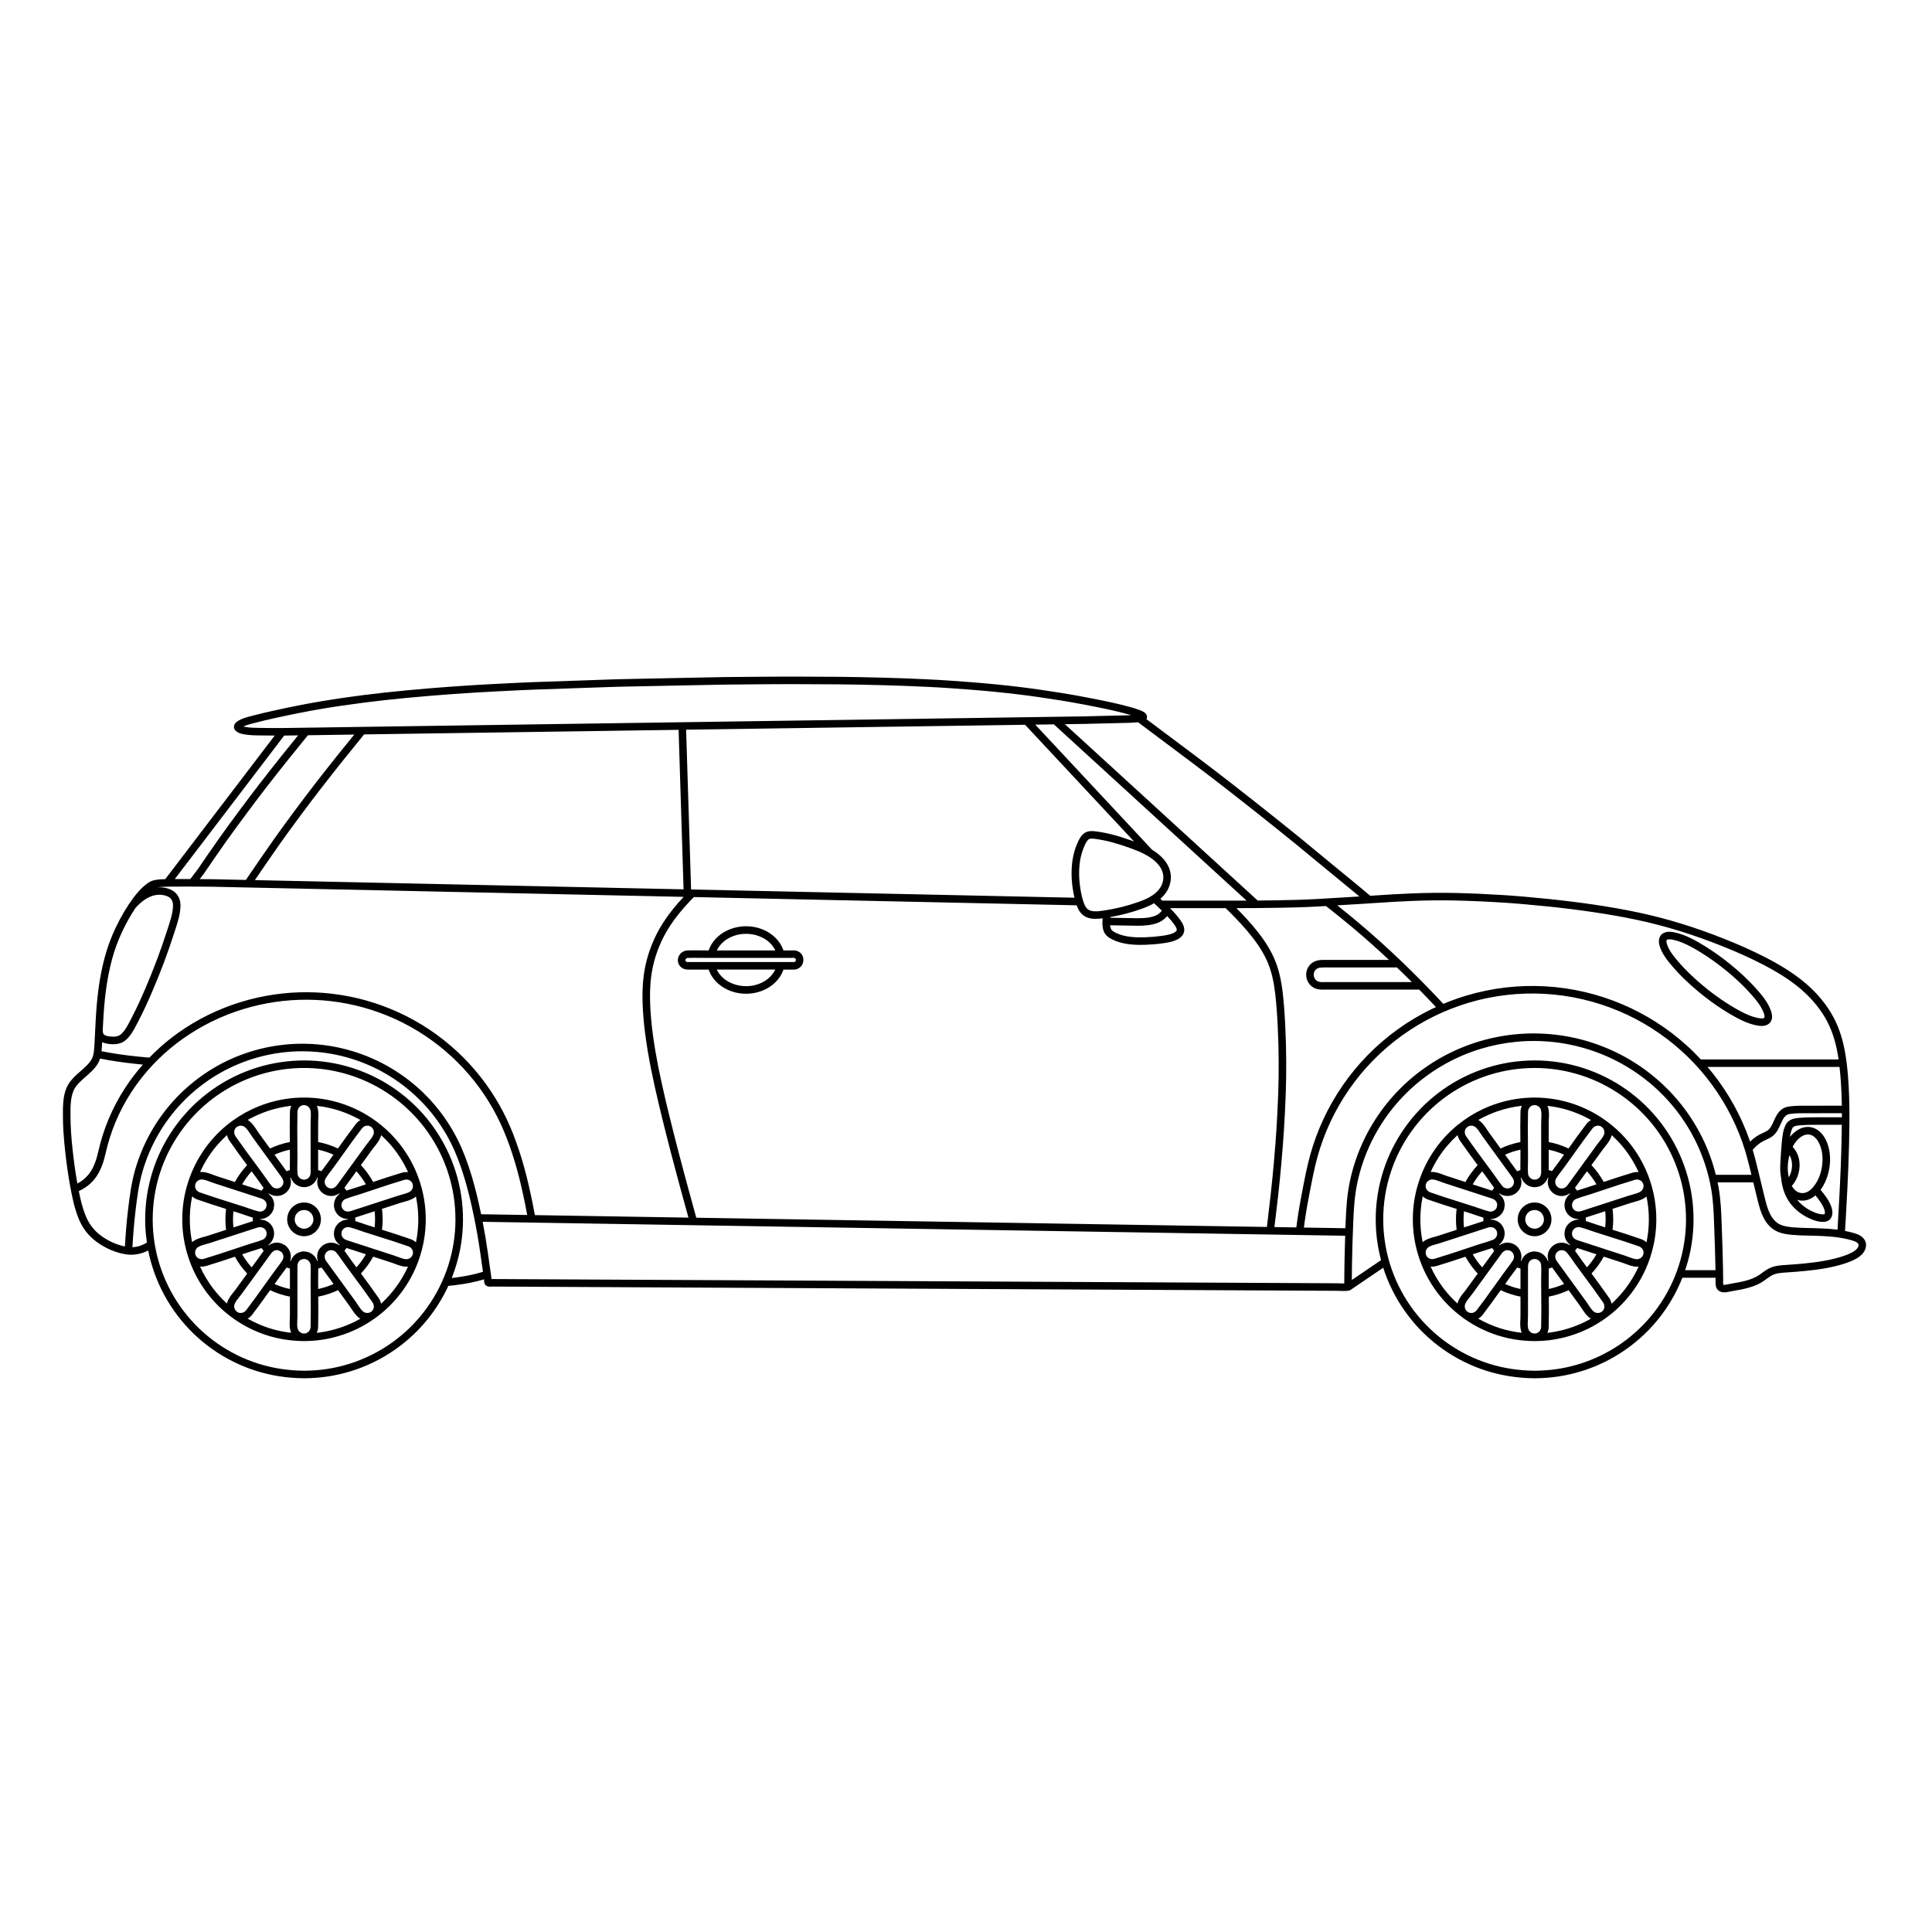 <?xml version="1.0" encoding="UTF-8"?>
<!-- Uploaded to: ICON Repo, www.iconrepo.com, Generator: ICON Repo Mixer Tools -->
<svg fill="#000000" width="800px" height="800px" version="1.1" viewBox="144 144 512 512" xmlns="http://www.w3.org/2000/svg">
 <g>
  <path d="m552.98 463.3c-1.617-0.969-3.684-0.816-5.141 0.379-1.457 1.195-2.012 3.195-1.375 4.969 0.637 1.773 2.328 2.969 4.215 2.969 0.227 0 0.457-0.016 0.68-0.051 1.855-0.285 3.348-1.715 3.715-3.555 0.367-1.848-0.477-3.742-2.094-4.711zm0.137 4.324c-0.199 1.004-1.047 1.816-2.059 1.973-1.141 0.176-2.324-0.531-2.715-1.617-0.348-0.969-0.035-2.102 0.762-2.758 0.445-0.367 1.016-0.555 1.582-0.555 0.441 0 0.883 0.113 1.27 0.344 0.883 0.527 1.359 1.605 1.16 2.613z"/>
  <path d="m581.4 457.27c-0.008-0.031-0.02-0.059-0.027-0.086-0.34-1.055-0.734-2.094-1.184-3.113-1.348-3.043-3.152-5.856-5.367-8.352-1.527-1.719-3.231-3.262-5.078-4.613-0.027-0.02-0.055-0.039-0.082-0.059-0.777-0.566-1.574-1.098-2.402-1.594-2.832-1.695-5.891-2.941-9.098-3.707-3.246-0.773-6.574-1.039-9.895-0.789-3.266 0.246-6.473 0.988-9.535 2.203-2.457 0.977-4.773 2.254-6.922 3.805-0.023 0.016-0.051 0.035-0.074 0.055-0.52 0.379-1.031 0.766-1.531 1.176-2.578 2.117-4.797 4.602-6.598 7.387-1.508 2.332-2.703 4.836-3.566 7.457-0.012 0.035-0.023 0.066-0.035 0.102-0.148 0.449-0.289 0.906-0.414 1.363-0.895 3.207-1.281 6.523-1.152 9.859 0.113 2.938 0.629 5.836 1.523 8.633 0.008 0.031 0.023 0.062 0.031 0.098 0.098 0.305 0.199 0.613 0.309 0.914 1.109 3.102 2.684 6.008 4.676 8.637 1.891 2.488 4.121 4.676 6.633 6.516 0.035 0.027 0.07 0.051 0.102 0.074 0.137 0.102 0.273 0.203 0.41 0.301 2.684 1.883 5.633 3.348 8.766 4.348 3.066 0.98 6.356 1.492 9.777 1.52h0.016c1.73-0.016 3.305-0.133 4.809-0.363 3.246-0.496 6.383-1.469 9.32-2.898 1.652-0.805 3.227-1.75 4.711-2.82 0.016-0.008 0.027-0.02 0.043-0.031 1.203-0.867 2.352-1.816 3.426-2.852 2.371-2.273 4.379-4.887 5.965-7.773 0.969-1.758 1.766-3.602 2.387-5.508 0.004-0.008 0.004-0.012 0.008-0.02 0.398-1.219 0.727-2.465 0.977-3.731 0.648-3.273 0.785-6.602 0.41-9.895-0.23-2.125-0.684-4.215-1.336-6.242zm-12.699 34.164c-0.07 0.07-0.145 0.133-0.223 0.188-0.016 0.012-0.031 0.023-0.047 0.035-0.633 0.418-1.512 0.395-2.102-0.105-0.52-0.438-0.977-1.137-1.422-1.812-0.203-0.309-0.398-0.609-0.602-0.887l-5.625-7.738c-0.695-0.957-1.395-1.914-2.086-2.875-0.25-0.348-0.766-1.254-0.156-2.164 0.113-0.168 0.258-0.32 0.422-0.438 0.742-0.531 1.785-0.398 2.371 0.297 0.547 0.648 1.062 1.391 1.559 2.106 0.254 0.363 0.504 0.727 0.762 1.082 0.812 1.117 1.633 2.231 2.457 3.344 1.609 2.176 3.273 4.426 4.824 6.68 0.508 0.742 0.453 1.684-0.133 2.289zm-35.559 0.348c-0.055-0.027-0.102-0.062-0.152-0.094-0.078-0.059-0.152-0.117-0.23-0.176-0.527-0.48-0.738-1.27-0.461-1.953 0.254-0.629 0.777-1.281 1.285-1.914 0.23-0.285 0.453-0.566 0.656-0.844l5.602-7.711c0.703-0.969 1.402-1.938 2.109-2.902 0.215-0.289 0.746-0.883 1.539-0.883 0.148 0 0.305 0.02 0.469 0.066 0.191 0.055 0.383 0.145 0.547 0.266 0.734 0.543 0.93 1.57 0.449 2.348-0.449 0.723-0.992 1.438-1.52 2.133-0.27 0.352-0.535 0.707-0.793 1.059-0.809 1.113-1.609 2.238-2.414 3.363-1.574 2.203-3.199 4.484-4.867 6.66-0.551 0.715-1.465 0.953-2.219 0.582zm-11.23-34.059c0.25-0.672 0.914-1.152 1.645-1.152 0.039 0 0.078 0 0.117 0.004 0.676 0.047 1.457 0.344 2.211 0.629 0.344 0.129 0.684 0.258 1.012 0.363l9.004 2.922c1.16 0.375 2.316 0.75 3.473 1.129 0.406 0.133 1.355 0.562 1.398 1.656 0.004 0.047-0.023 0.164-0.043 0.258-0.027 0.129-0.062 0.285-0.078 0.457-0.324 0.801-1.207 1.258-2.055 1.047-0.824-0.203-1.672-0.5-2.492-0.785-0.422-0.148-0.84-0.293-1.258-0.43-1.316-0.426-2.637-0.844-3.961-1.262-2.578-0.812-5.242-1.652-7.82-2.566-0.852-0.301-1.359-1.094-1.238-1.926 0.012-0.09 0.035-0.18 0.062-0.266 0.008-0.023 0.016-0.051 0.023-0.078zm10.75-14.887c0.074-0.074 0.156-0.141 0.242-0.199 0.016-0.012 0.031-0.023 0.047-0.035 0.289-0.188 0.629-0.285 0.969-0.285 0.402 0 0.801 0.133 1.121 0.398 0.52 0.438 0.977 1.137 1.422 1.812 0.203 0.309 0.398 0.609 0.602 0.883l5.609 7.719c0.703 0.965 1.406 1.93 2.102 2.894 0.25 0.348 0.766 1.254 0.16 2.16-0.113 0.172-0.258 0.32-0.422 0.441-0.742 0.531-1.781 0.398-2.371-0.297-0.547-0.648-1.059-1.387-1.555-2.102-0.254-0.363-0.508-0.73-0.766-1.086-0.812-1.117-1.637-2.231-2.461-3.344-1.609-2.176-3.273-4.422-4.824-6.676-0.516-0.738-0.461-1.68 0.125-2.285zm35.559-0.348c0.066 0.031 0.125 0.074 0.184 0.113 0.062 0.043 0.121 0.094 0.184 0.141 0.543 0.48 0.762 1.281 0.48 1.969-0.254 0.629-0.777 1.281-1.285 1.91-0.23 0.289-0.457 0.57-0.656 0.848l-5.594 7.699c-0.703 0.973-1.41 1.945-2.117 2.914-0.254 0.344-0.953 1.117-2.008 0.816-0.195-0.055-0.383-0.145-0.551-0.266-0.734-0.543-0.93-1.57-0.449-2.348 0.445-0.723 0.992-1.438 1.52-2.129 0.27-0.355 0.539-0.707 0.797-1.062 0.809-1.109 1.605-2.231 2.402-3.352 1.578-2.207 3.207-4.492 4.875-6.672 0.551-0.715 1.465-0.953 2.219-0.582zm11.137 15.016c0.043 0.082 0.074 0.168 0.102 0.254 0.008 0.027 0.02 0.055 0.027 0.078 0.203 0.727-0.094 1.551-0.75 1.961-0.574 0.359-1.379 0.578-2.16 0.793-0.355 0.098-0.703 0.191-1.031 0.301l-9.105 2.961c-1.125 0.367-2.246 0.734-3.371 1.094-0.41 0.129-1.43 0.34-2.106-0.52-0.125-0.16-0.223-0.34-0.285-0.535-0.273-0.867 0.172-1.82 1.016-2.164 0.785-0.32 1.641-0.578 2.473-0.828 0.43-0.129 0.855-0.258 1.277-0.395 1.316-0.426 2.629-0.867 3.941-1.305 2.562-0.859 5.215-1.746 7.84-2.523 0.863-0.258 1.742 0.082 2.133 0.828zm-9.965 11.762c-0.754-0.238-1.508-0.477-2.254-0.719-0.402-0.129-0.805-0.273-1.211-0.414-0.547-0.191-1.105-0.375-1.672-0.551 0.012-0.309 0.008-0.617 0-0.93 0.938-0.301 1.871-0.605 2.805-0.91l2.332-0.758c0.152 1.43 0.156 2.859 0 4.281zm-9.281 4.617c-0.031 0.039-0.059 0.082-0.09 0.121-1.277-0.883-3.019-0.926-4.332 0.016l-0.004 0.004c-0.355 0.258-0.664 0.578-0.91 0.945-0.637 0.949-0.77 2.086-0.434 3.168-0.047 0.016-0.098 0.031-0.145 0.047-0.508-1.445-1.859-2.496-3.445-2.535-0.355-0.039-0.809 0.035-1.363 0.227-1.07 0.395-1.848 1.234-2.215 2.309-0.047-0.016-0.098-0.031-0.145-0.047 0.445-1.488-0.051-3.16-1.352-4.113l-0.004-0.004c-0.359-0.262-0.754-0.453-1.18-0.57-1.098-0.312-2.223-0.09-3.148 0.566-0.031-0.043-0.059-0.082-0.09-0.125 1.234-0.941 1.812-2.586 1.324-4.125l-0.004-0.004c-0.137-0.418-0.344-0.809-0.617-1.156-0.707-0.898-1.746-1.375-2.879-1.391v-0.145c1.555-0.035 2.988-1.035 3.496-2.566l0.051-0.152v-0.16c0-0.039 0.023-0.148 0.043-0.23 0.043-0.203 0.102-0.461 0.09-0.762-0.043-1.141-0.602-2.141-1.512-2.816 0.027-0.039 0.055-0.078 0.082-0.113 0.641 0.441 1.395 0.676 2.156 0.676s1.527-0.227 2.184-0.699l0.008-0.004c0.355-0.258 0.66-0.578 0.906-0.941 0.637-0.949 0.77-2.086 0.434-3.168 0.047-0.016 0.094-0.031 0.145-0.047 0.512 1.465 1.898 2.527 3.512 2.535h0.004c0.441 0 0.875-0.078 1.289-0.23 1.074-0.395 1.852-1.234 2.215-2.309 0.047 0.016 0.098 0.031 0.145 0.047-0.445 1.488 0.051 3.16 1.352 4.117l0.008 0.004c0.359 0.258 0.754 0.449 1.176 0.57 0.332 0.094 0.672 0.141 1 0.141 0.762 0 1.504-0.246 2.152-0.703 0.027 0.039 0.059 0.078 0.086 0.117-1.234 0.941-1.816 2.586-1.324 4.125l0.004 0.008c0.137 0.422 0.344 0.809 0.617 1.156 0.707 0.898 1.746 1.383 2.883 1.398v0.145c-1.551 0.035-2.988 1.023-3.496 2.559v0.008c-0.137 0.418-0.195 0.855-0.18 1.297 0.039 1.137 0.598 2.133 1.508 2.812zm-11.176 9.34c0-1.211-0.004-2.422 0-3.629 0.004-0.43 0.117-1.465 1.086-1.824 0.094-0.027 0.402-0.094 0.57-0.125h0.082c0.914 0.004 1.68 0.723 1.746 1.633 0.062 0.848 0.043 1.746 0.023 2.613-0.012 0.445-0.02 0.887-0.02 1.328 0 1.379 0.012 2.762 0.023 4.144 0.023 2.707 0.047 5.504-0.023 8.242-0.023 0.902-0.621 1.629-1.449 1.773-0.883 0.152-1.777-0.43-1.992-1.301-0.164-0.66-0.125-1.492-0.086-2.301 0.016-0.367 0.035-0.727 0.035-1.07zm-16.961-13.941c-0.156-1.426-0.156-2.856 0-4.277 0.754 0.238 1.504 0.477 2.254 0.719 0.406 0.133 0.809 0.273 1.215 0.414 0.543 0.191 1.102 0.375 1.664 0.551-0.012 0.309-0.008 0.617 0 0.93-0.957 0.309-1.91 0.617-2.867 0.93zm20.453-18.234c0.004 1.211 0.004 2.418 0 3.629-0.004 0.43-0.117 1.465-1.141 1.84-0.191 0.07-0.398 0.105-0.602 0.105-0.91-0.008-1.676-0.723-1.742-1.633-0.062-0.848-0.043-1.75-0.023-2.621 0.008-0.445 0.02-0.887 0.02-1.324 0-1.379-0.012-2.762-0.023-4.144-0.023-2.707-0.047-5.504 0.023-8.242 0.023-0.902 0.621-1.633 1.449-1.773 0.094-0.016 0.191-0.023 0.281-0.023 0.781 0 1.516 0.547 1.707 1.324 0.164 0.66 0.125 1.492 0.086 2.301-0.016 0.367-0.035 0.727-0.035 1.07zm12.398 7.559c-0.406 0.133-0.82 0.258-1.234 0.383-0.551 0.164-1.105 0.344-1.664 0.531-0.176-0.258-0.355-0.504-0.547-0.75 0.59-0.809 1.18-1.621 1.77-2.434l1.406-1.938c0.961 1.059 1.805 2.219 2.516 3.461-0.75 0.25-1.496 0.504-2.246 0.746zm-7.715-6.684c-0.25 0.344-0.508 0.684-0.77 1.027-0.348 0.457-0.699 0.934-1.039 1.414-0.293-0.105-0.586-0.199-0.883-0.285 0.004-1.012 0.004-2.023 0-3.035v-2.367c1.402 0.293 2.762 0.734 4.07 1.32-0.457 0.645-0.914 1.289-1.379 1.926zm-10.184-3.242c0.004 0.789 0.012 1.578 0.012 2.367 0 0.422-0.008 0.852-0.02 1.281-0.012 0.578-0.016 1.168-0.008 1.758-0.297 0.086-0.59 0.184-0.883 0.289-0.582-0.805-1.168-1.613-1.754-2.414l-1.422-1.953c1.312-0.59 2.672-1.035 4.074-1.328zm-10.129 5.731c0.469 0.637 0.938 1.27 1.402 1.906 0.25 0.344 0.492 0.695 0.738 1.047 0.328 0.473 0.672 0.953 1.027 1.426-0.191 0.242-0.371 0.492-0.543 0.75-0.969-0.316-1.938-0.633-2.91-0.945l-2.227-0.723c0.711-1.242 1.551-2.398 2.512-3.461zm-15.77 6.633c0.383 0.352 0.84 0.645 1.367 0.832 2.523 0.891 5.113 1.711 7.625 2.504-0.234 1.84-0.234 3.695 0.004 5.531l-4.824 1.57c-0.297 0.098-0.613 0.184-0.938 0.27-0.875 0.238-1.867 0.512-2.691 1.023-0.199 0.125-0.379 0.266-0.547 0.418-0.328-1.613-0.531-3.254-0.598-4.906-0.09-2.434 0.113-4.863 0.602-7.242zm0.977 15.723c-0.043-0.082-0.074-0.164-0.102-0.25-0.008-0.027-0.02-0.055-0.027-0.086-0.199-0.727 0.094-1.551 0.754-1.961 0.574-0.359 1.383-0.578 2.16-0.793 0.355-0.098 0.703-0.191 1.027-0.297l9.047-2.941c1.145-0.375 2.285-0.746 3.43-1.113 0.168-0.055 0.441-0.121 0.754-0.121 0.441 0 0.957 0.137 1.352 0.641 0.129 0.16 0.227 0.344 0.289 0.535 0.273 0.871-0.172 1.82-1.016 2.164-0.785 0.32-1.645 0.578-2.477 0.828-0.426 0.129-0.852 0.258-1.27 0.391-1.309 0.426-2.617 0.863-3.926 1.301-2.57 0.859-5.227 1.746-7.856 2.527-0.871 0.262-1.746-0.082-2.141-0.824zm14.531-1.105c0.406-0.133 0.816-0.254 1.23-0.379 0.551-0.164 1.109-0.344 1.668-0.535 0.176 0.258 0.355 0.508 0.547 0.75-0.59 0.805-1.176 1.613-1.762 2.422l-1.414 1.949c-0.961-1.059-1.805-2.219-2.516-3.461 0.75-0.25 1.496-0.5 2.246-0.746zm7.715 6.688c0.25-0.344 0.508-0.684 0.77-1.023 0.348-0.461 0.699-0.934 1.039-1.418 0.289 0.105 0.582 0.199 0.883 0.285-0.004 1.012-0.004 2.023 0 3.035v2.367c-1.402-0.293-2.762-0.734-4.066-1.32 0.453-0.645 0.914-1.289 1.375-1.926zm10.184 3.242c-0.004-0.789-0.016-1.578-0.016-2.367 0-0.426 0.008-0.852 0.02-1.281 0.012-0.574 0.016-1.164 0.008-1.758 0.297-0.086 0.59-0.184 0.883-0.289 0.578 0.801 1.156 1.598 1.738 2.394l1.438 1.977c-1.309 0.586-2.668 1.031-4.07 1.324zm10.129-5.734c-0.469-0.637-0.938-1.27-1.402-1.906-0.25-0.344-0.492-0.695-0.738-1.047-0.328-0.473-0.672-0.953-1.027-1.426 0.191-0.242 0.371-0.492 0.543-0.75 0.988 0.324 1.977 0.645 2.965 0.965l2.172 0.707c-0.707 1.238-1.551 2.398-2.512 3.457zm0.957-6.062c-1.176-0.379-2.356-0.762-3.531-1.148-0.406-0.133-1.355-0.562-1.398-1.652-0.008-0.207 0.02-0.41 0.082-0.605 0.289-0.863 1.207-1.371 2.094-1.152 0.824 0.203 1.676 0.5 2.5 0.789 0.418 0.145 0.836 0.293 1.25 0.426 1.312 0.426 2.629 0.84 3.945 1.258 2.582 0.816 5.254 1.656 7.84 2.57 0.852 0.301 1.359 1.094 1.238 1.926-0.129 0.887-0.945 1.547-1.852 1.492-0.676-0.047-1.457-0.344-2.215-0.629-0.344-0.129-0.684-0.258-1.008-0.363zm13.445-1.398c-2.523-0.895-5.113-1.711-7.625-2.504 0.234-1.84 0.234-3.695-0.004-5.531l4.824-1.57c0.297-0.098 0.617-0.184 0.941-0.273 0.875-0.238 1.863-0.512 2.688-1.023 0.199-0.125 0.379-0.266 0.547-0.418 0.18 0.879 0.328 1.77 0.43 2.668 0.352 3.09 0.223 6.215-0.387 9.281-0.012 0.066-0.031 0.133-0.043 0.203-0.387-0.355-0.844-0.645-1.371-0.832zm-5.637-25.352c2.019 2.273 3.672 4.828 4.922 7.59-0.52-0.059-1.059-0.027-1.594 0.133-2.57 0.762-5.156 1.625-7.66 2.461-0.891-1.621-1.977-3.117-3.246-4.465l2.992-4.121c0.184-0.254 0.391-0.508 0.602-0.77 0.566-0.707 1.211-1.512 1.574-2.41 0.086-0.211 0.148-0.43 0.191-0.645 0.77 0.707 1.52 1.438 2.219 2.227zm-7.695-6.227c-0.453 0.258-0.871 0.598-1.211 1.043-1.633 2.129-3.215 4.344-4.75 6.496-1.676-0.789-3.434-1.359-5.25-1.703v-5.094c0-0.312 0.016-0.641 0.031-0.977 0.043-0.906 0.094-1.934-0.141-2.875-0.055-0.23-0.137-0.445-0.23-0.652 1.215 0.137 2.426 0.344 3.621 0.629 2.777 0.664 5.441 1.719 7.93 3.133zm-26.164-1.805c2.527-1.004 5.16-1.66 7.844-1.965-0.219 0.477-0.355 0.996-0.371 1.559-0.07 2.684-0.047 5.402-0.027 8.047-1.82 0.344-3.578 0.918-5.25 1.707l-2.992-4.121c-0.184-0.25-0.363-0.527-0.547-0.805-0.496-0.758-1.062-1.621-1.805-2.246-0.18-0.152-0.371-0.281-0.57-0.391 1.199-0.676 2.438-1.273 3.719-1.785zm-14.191 11.652c1.402-2.168 3.086-4.125 4.996-5.867 0.105 0.504 0.301 1 0.613 1.457 1.52 2.211 3.137 4.402 4.707 6.523-1.27 1.348-2.356 2.844-3.242 4.469l-4.844-1.574c-0.297-0.098-0.605-0.215-0.922-0.332-0.848-0.32-1.809-0.684-2.773-0.754-0.234-0.016-0.461-0.008-0.688 0.016 0.621-1.359 1.336-2.672 2.152-3.938zm1.289 34.773c-1.367-1.801-2.519-3.742-3.449-5.793 0.145 0.016 0.289 0.027 0.434 0.027 0.379 0 0.77-0.055 1.152-0.168 2.574-0.762 5.156-1.625 7.66-2.461 0.891 1.621 1.977 3.117 3.246 4.465l-2.992 4.121c-0.184 0.25-0.387 0.508-0.598 0.77-0.57 0.707-1.211 1.512-1.578 2.41-0.086 0.211-0.148 0.43-0.191 0.645-1.336-1.227-2.578-2.559-3.684-4.016zm9.172 8.016c0.449-0.254 0.863-0.602 1.203-1.043 1.633-2.129 3.215-4.344 4.75-6.496 1.676 0.789 3.434 1.359 5.25 1.703v5.094c0 0.312-0.016 0.641-0.031 0.977-0.043 0.906-0.09 1.934 0.141 2.875 0.055 0.223 0.133 0.438 0.227 0.641-2-0.227-3.934-0.633-5.777-1.219-2.012-0.645-3.938-1.492-5.762-2.531zm28.207 0.895c-2.758 1.34-5.699 2.258-8.746 2.723-0.375 0.059-0.758 0.105-1.148 0.148 0.219-0.473 0.355-0.996 0.367-1.559 0.07-2.684 0.047-5.402 0.027-8.047 1.82-0.344 3.578-0.918 5.25-1.707l2.996 4.121c0.184 0.25 0.363 0.527 0.547 0.809 0.5 0.758 1.062 1.617 1.805 2.242 0.18 0.152 0.367 0.281 0.566 0.391-0.547 0.309-1.102 0.605-1.664 0.879zm7.672-5.344c-0.172 0.164-0.352 0.324-0.527 0.484-0.105-0.512-0.301-1.012-0.617-1.473-1.52-2.211-3.137-4.402-4.707-6.523 1.27-1.348 2.356-2.844 3.242-4.469l4.844 1.574c0.297 0.098 0.605 0.215 0.918 0.332 0.848 0.32 1.809 0.684 2.777 0.754 0.09 0.008 0.176 0.008 0.266 0.008 0.148 0 0.293-0.023 0.438-0.039-0.316 0.699-0.66 1.383-1.031 2.055-1.496 2.707-3.379 5.164-5.602 7.297z"/>
  <path d="m255.29 457.27c-0.008-0.031-0.02-0.059-0.031-0.09-0.344-1.055-0.734-2.094-1.184-3.109-1.348-3.047-3.152-5.856-5.367-8.352-1.527-1.723-3.231-3.262-5.078-4.617-0.023-0.02-0.051-0.039-0.078-0.055-0.777-0.566-1.578-1.102-2.406-1.598-2.832-1.695-5.891-2.941-9.094-3.707-3.246-0.773-6.578-1.039-9.895-0.789-3.266 0.246-6.473 0.988-9.535 2.203-2.453 0.977-4.773 2.254-6.918 3.801-0.031 0.02-0.059 0.043-0.086 0.062-0.516 0.375-1.027 0.762-1.523 1.172-2.578 2.117-4.797 4.602-6.598 7.387-1.512 2.34-2.707 4.844-3.57 7.469-0.012 0.031-0.023 0.059-0.031 0.09-0.148 0.453-0.289 0.91-0.418 1.367-0.891 3.207-1.281 6.523-1.152 9.859 0.113 2.938 0.629 5.836 1.527 8.637 0.008 0.027 0.02 0.055 0.027 0.086 0.102 0.309 0.199 0.617 0.309 0.922 1.113 3.106 2.684 6.012 4.676 8.637 1.887 2.488 4.117 4.672 6.629 6.512 0.035 0.027 0.074 0.055 0.113 0.082 0.137 0.098 0.27 0.199 0.406 0.297 2.684 1.883 5.633 3.348 8.766 4.348 3.066 0.98 6.356 1.492 9.777 1.52h0.016c1.73-0.016 3.305-0.133 4.809-0.363 3.246-0.496 6.383-1.469 9.32-2.898 1.652-0.805 3.227-1.75 4.711-2.82 0.016-0.008 0.027-0.02 0.043-0.031 1.203-0.867 2.352-1.816 3.426-2.852 2.367-2.269 4.375-4.887 5.969-7.773 0.969-1.758 1.766-3.602 2.387-5.512 0-0.004 0.004-0.008 0.004-0.012 0.398-1.219 0.727-2.465 0.977-3.731 0.648-3.273 0.785-6.602 0.41-9.895-0.234-2.129-0.688-4.219-1.336-6.246zm-12.699 34.164c-0.07 0.07-0.145 0.133-0.223 0.188-0.016 0.012-0.035 0.023-0.051 0.035-0.629 0.418-1.508 0.395-2.102-0.105-0.52-0.438-0.977-1.137-1.422-1.812-0.203-0.309-0.398-0.609-0.602-0.887l-5.578-7.676c-0.711-0.977-1.426-1.957-2.133-2.938-0.25-0.348-0.766-1.254-0.156-2.164 0.113-0.168 0.258-0.32 0.422-0.438 0.742-0.531 1.785-0.402 2.371 0.297 0.547 0.648 1.059 1.387 1.555 2.098 0.254 0.367 0.508 0.734 0.766 1.09 0.816 1.125 1.641 2.242 2.469 3.359 1.605 2.168 3.266 4.414 4.812 6.664 0.512 0.742 0.457 1.684-0.129 2.289zm-35.559 0.348c-0.055-0.027-0.098-0.062-0.148-0.094-0.082-0.059-0.156-0.121-0.238-0.18-0.523-0.48-0.734-1.27-0.461-1.949 0.254-0.629 0.777-1.281 1.285-1.914 0.23-0.285 0.457-0.566 0.656-0.844l5.602-7.711c0.703-0.969 1.402-1.938 2.109-2.902 0.215-0.293 0.758-0.895 1.531-0.895 0.133 0 0.277 0.02 0.426 0.059 0.059 0.027 0.125 0.07 0.195 0.113 0.164 0.098 0.34 0.203 0.535 0.277 0.629 0.562 0.773 1.516 0.32 2.242-0.449 0.723-0.992 1.438-1.52 2.133-0.27 0.352-0.535 0.707-0.793 1.059-0.809 1.113-1.609 2.234-2.41 3.356-1.574 2.207-3.203 4.488-4.871 6.668-0.555 0.715-1.465 0.953-2.219 0.582zm-11.23-34.055c0.25-0.672 0.914-1.152 1.645-1.152 0.039 0 0.078 0 0.117 0.004 0.676 0.047 1.457 0.344 2.211 0.629 0.348 0.129 0.684 0.258 1.012 0.363l9.047 2.938c1.145 0.371 2.289 0.738 3.43 1.117 0.406 0.133 1.355 0.562 1.398 1.656 0 0.047-0.023 0.164-0.043 0.258-0.027 0.129-0.062 0.281-0.078 0.453-0.324 0.801-1.207 1.254-2.055 1.047-0.824-0.203-1.672-0.5-2.492-0.785-0.422-0.148-0.84-0.293-1.258-0.43-1.312-0.426-2.633-0.844-3.953-1.258-2.578-0.812-5.25-1.656-7.828-2.566-0.852-0.301-1.359-1.094-1.238-1.926 0.012-0.094 0.039-0.18 0.066-0.27 0-0.027 0.012-0.055 0.02-0.078zm10.75-14.891c0.074-0.074 0.152-0.137 0.238-0.195 0.02-0.012 0.035-0.027 0.055-0.039 0.289-0.188 0.625-0.281 0.965-0.281 0.402 0 0.801 0.133 1.121 0.398 0.52 0.438 0.977 1.137 1.422 1.812 0.203 0.309 0.402 0.609 0.602 0.887l5.562 7.652c0.719 0.984 1.438 1.973 2.148 2.961 0.25 0.348 0.766 1.254 0.156 2.164-0.113 0.168-0.254 0.316-0.422 0.438-0.738 0.531-1.781 0.402-2.371-0.297-0.547-0.648-1.059-1.387-1.555-2.102-0.254-0.363-0.508-0.73-0.766-1.086-0.812-1.121-1.637-2.234-2.465-3.348-1.605-2.172-3.269-4.418-4.82-6.672-0.512-0.746-0.457-1.688 0.129-2.293zm35.559-0.348c0.066 0.031 0.125 0.074 0.184 0.113 0.062 0.043 0.117 0.094 0.18 0.137 0.543 0.48 0.762 1.281 0.48 1.969-0.254 0.629-0.777 1.281-1.281 1.91-0.23 0.289-0.457 0.57-0.656 0.844l-5.543 7.633c-0.719 0.996-1.441 1.988-2.168 2.981-0.254 0.344-0.957 1.117-2.008 0.816-0.195-0.055-0.383-0.148-0.547-0.266-0.734-0.543-0.93-1.57-0.453-2.348 0.449-0.723 0.992-1.438 1.52-2.129 0.27-0.355 0.539-0.707 0.797-1.062 0.809-1.113 1.609-2.238 2.414-3.363 1.574-2.203 3.199-4.484 4.867-6.66 0.547-0.707 1.461-0.945 2.215-0.574zm11.137 15.016c0.043 0.082 0.074 0.168 0.102 0.254 0.008 0.027 0.02 0.055 0.027 0.082 0.199 0.727-0.094 1.551-0.75 1.961-0.574 0.359-1.379 0.578-2.16 0.793-0.355 0.098-0.703 0.191-1.031 0.301l-9.094 2.957c-1.129 0.367-2.254 0.738-3.387 1.098-0.406 0.129-1.43 0.34-2.106-0.52-0.125-0.16-0.223-0.344-0.285-0.535-0.273-0.871 0.172-1.82 1.016-2.164 0.785-0.32 1.645-0.578 2.477-0.828 0.43-0.129 0.855-0.258 1.273-0.395 1.316-0.426 2.629-0.867 3.941-1.305 2.562-0.859 5.215-1.746 7.84-2.523 0.863-0.262 1.742 0.078 2.137 0.824zm-9.965 11.766c-0.754-0.238-1.508-0.477-2.254-0.719-0.402-0.129-0.805-0.273-1.211-0.414-0.547-0.191-1.105-0.375-1.672-0.551 0.012-0.309 0.008-0.617 0-0.93 0.941-0.301 1.879-0.609 2.82-0.914l2.316-0.754c0.152 1.426 0.152 2.856 0 4.281zm-9.281 4.613c-0.031 0.039-0.059 0.082-0.09 0.121-1.277-0.883-3.019-0.926-4.332 0.016l-0.004 0.004c-0.359 0.258-0.664 0.578-0.91 0.945-0.637 0.949-0.77 2.086-0.434 3.168-0.047 0.016-0.094 0.031-0.145 0.047-0.508-1.445-1.859-2.496-3.445-2.535-0.355-0.039-0.809 0.035-1.363 0.227-1.074 0.395-1.848 1.234-2.215 2.309-0.047-0.016-0.094-0.031-0.145-0.047 0.445-1.488-0.055-3.16-1.352-4.113l-0.262-0.195h-0.164c-0.043-0.023-0.086-0.051-0.129-0.078-0.195-0.117-0.398-0.238-0.625-0.305-1.098-0.312-2.223-0.09-3.148 0.566-0.031-0.043-0.059-0.082-0.09-0.125 1.234-0.941 1.812-2.586 1.324-4.125v-0.004c-0.137-0.418-0.344-0.805-0.617-1.156-0.707-0.898-1.746-1.375-2.879-1.391v-0.145c1.555-0.035 2.988-1.035 3.496-2.566l0.051-0.152v-0.16c0-0.039 0.023-0.148 0.043-0.23 0.047-0.207 0.102-0.461 0.09-0.762-0.043-1.141-0.602-2.141-1.512-2.82 0.027-0.039 0.055-0.074 0.082-0.113 0.641 0.445 1.395 0.676 2.156 0.676s1.527-0.227 2.184-0.699l0.004-0.004c0.359-0.262 0.664-0.578 0.91-0.945 0.637-0.949 0.77-2.086 0.434-3.168 0.047-0.016 0.094-0.031 0.145-0.047 0.512 1.465 1.898 2.523 3.512 2.535h0.004c0.441 0 0.875-0.078 1.289-0.23 1.074-0.395 1.852-1.234 2.215-2.309 0.047 0.016 0.098 0.031 0.145 0.047-0.445 1.488 0.051 3.16 1.352 4.117l0.004 0.004c0.355 0.258 0.75 0.449 1.176 0.57 0.332 0.094 0.668 0.141 1 0.141 0.762 0 1.504-0.246 2.152-0.703 0.027 0.039 0.059 0.078 0.086 0.117-1.234 0.941-1.812 2.586-1.324 4.125v0.004c0.137 0.422 0.344 0.809 0.617 1.156 0.707 0.898 1.746 1.383 2.883 1.398v0.145c-1.551 0.035-2.988 1.023-3.496 2.559v0.008c-0.137 0.418-0.195 0.855-0.18 1.297 0.039 1.152 0.598 2.148 1.508 2.828zm-11.18 9.34c0-1.211-0.004-2.422 0-3.633 0-0.43 0.117-1.465 1.086-1.824 0.094-0.027 0.402-0.094 0.574-0.125h0.082c0.914 0.004 1.68 0.723 1.746 1.633 0.062 0.848 0.043 1.746 0.023 2.617-0.008 0.445-0.02 0.887-0.02 1.328 0 1.379 0.012 2.762 0.023 4.144 0.023 2.707 0.047 5.504-0.023 8.242-0.023 0.902-0.621 1.629-1.449 1.773-0.887 0.152-1.777-0.43-1.992-1.301-0.164-0.66-0.125-1.492-0.086-2.301 0.016-0.367 0.035-0.727 0.035-1.07zm-16.957-13.941c-0.156-1.426-0.156-2.856 0-4.277 0.754 0.238 1.504 0.477 2.254 0.719 0.406 0.133 0.809 0.273 1.215 0.414 0.543 0.191 1.102 0.375 1.664 0.551-0.012 0.309-0.008 0.617 0 0.93-0.957 0.309-1.91 0.617-2.867 0.93zm20.453-18.234c0 1.211 0.004 2.422 0 3.629 0 0.43-0.117 1.465-1.141 1.84-0.195 0.07-0.395 0.105-0.602 0.105-0.91-0.008-1.676-0.723-1.746-1.633-0.062-0.848-0.043-1.746-0.023-2.617 0.008-0.445 0.02-0.887 0.02-1.328 0-1.379-0.012-2.762-0.023-4.144-0.023-2.707-0.047-5.504 0.023-8.242 0.023-0.902 0.621-1.629 1.449-1.773 0.094-0.016 0.191-0.023 0.281-0.023 0.785 0 1.516 0.547 1.707 1.324 0.164 0.66 0.125 1.492 0.086 2.301-0.016 0.367-0.035 0.727-0.035 1.07zm12.398 7.559c-0.406 0.133-0.82 0.258-1.23 0.379-0.551 0.164-1.109 0.344-1.668 0.535-0.176-0.258-0.355-0.504-0.547-0.75 0.605-0.832 1.215-1.664 1.816-2.5l1.359-1.871c0.961 1.059 1.805 2.219 2.516 3.461-0.75 0.25-1.496 0.504-2.246 0.746zm-7.715-6.684c-0.25 0.344-0.508 0.684-0.77 1.027-0.348 0.457-0.699 0.934-1.039 1.414-0.289-0.105-0.586-0.199-0.883-0.285 0.004-1.012 0.004-2.023 0-3.035v-2.367c1.402 0.293 2.762 0.734 4.07 1.32-0.457 0.645-0.914 1.289-1.379 1.926zm-10.184-3.242c0.004 0.789 0.016 1.578 0.016 2.367 0 0.426-0.008 0.852-0.02 1.281-0.012 0.574-0.016 1.164-0.008 1.754-0.297 0.086-0.59 0.184-0.883 0.289-0.598-0.828-1.199-1.656-1.801-2.481l-1.371-1.887c1.305-0.586 2.664-1.031 4.066-1.324zm-10.129 5.731c0.469 0.637 0.938 1.27 1.402 1.906 0.25 0.344 0.492 0.695 0.738 1.047 0.328 0.473 0.672 0.953 1.027 1.426-0.191 0.246-0.371 0.492-0.543 0.75-0.953-0.312-1.91-0.625-2.863-0.934l-2.273-0.738c0.707-1.238 1.547-2.394 2.512-3.457zm-15.77 6.633c0.383 0.352 0.84 0.645 1.367 0.832 2.523 0.895 5.113 1.711 7.625 2.504-0.234 1.84-0.234 3.691 0.004 5.531l-4.824 1.57c-0.297 0.098-0.613 0.184-0.938 0.27-0.875 0.238-1.867 0.512-2.691 1.023-0.199 0.125-0.379 0.266-0.547 0.418-0.332-1.613-0.531-3.254-0.594-4.906-0.094-2.434 0.109-4.863 0.598-7.242zm0.977 15.723c-0.043-0.082-0.074-0.172-0.105-0.258-0.008-0.023-0.016-0.047-0.023-0.07-0.203-0.727 0.094-1.555 0.75-1.965 0.578-0.359 1.383-0.578 2.16-0.793 0.355-0.098 0.703-0.191 1.027-0.297l9.047-2.941c1.145-0.375 2.285-0.746 3.434-1.113 0.168-0.055 0.441-0.121 0.754-0.121 0.441 0 0.953 0.137 1.352 0.637 0.129 0.164 0.227 0.344 0.289 0.539 0.273 0.871-0.172 1.82-1.016 2.164-0.785 0.32-1.645 0.578-2.481 0.828-0.426 0.129-0.852 0.258-1.27 0.391-1.309 0.426-2.613 0.863-3.922 1.301-2.57 0.859-5.231 1.75-7.859 2.527-0.867 0.258-1.746-0.086-2.137-0.828zm14.531-1.105c0.406-0.133 0.816-0.254 1.227-0.379 0.551-0.164 1.113-0.344 1.672-0.535 0.176 0.258 0.355 0.508 0.547 0.75-0.59 0.805-1.176 1.613-1.762 2.422l-1.414 1.945c-0.965-1.062-1.805-2.219-2.516-3.461 0.75-0.246 1.496-0.496 2.246-0.742zm7.715 6.688c0.25-0.344 0.508-0.684 0.77-1.023 0.348-0.461 0.699-0.934 1.039-1.418 0.289 0.105 0.582 0.199 0.883 0.285-0.004 1.012-0.004 2.023 0 3.035v2.367c-1.402-0.293-2.762-0.734-4.066-1.32 0.453-0.645 0.91-1.289 1.375-1.926zm10.184 3.242c-0.004-0.789-0.016-1.578-0.016-2.367 0-0.426 0.008-0.852 0.02-1.281 0.012-0.574 0.016-1.164 0.008-1.754 0.297-0.086 0.59-0.184 0.883-0.289 0.594 0.82 1.188 1.641 1.785 2.457l1.391 1.914c-1.309 0.582-2.668 1.027-4.07 1.32zm10.129-5.734c-0.469-0.637-0.938-1.27-1.402-1.906-0.25-0.344-0.496-0.699-0.742-1.055-0.328-0.473-0.668-0.949-1.023-1.422 0.191-0.246 0.371-0.492 0.543-0.75 0.977 0.32 1.953 0.637 2.934 0.953l2.203 0.715c-0.711 1.25-1.551 2.406-2.512 3.465zm0.922-6.074c-1.168-0.379-2.332-0.754-3.496-1.137-0.406-0.133-1.355-0.562-1.398-1.652-0.008-0.207 0.02-0.41 0.082-0.605 0.289-0.863 1.207-1.371 2.094-1.152 0.824 0.203 1.676 0.5 2.5 0.789 0.418 0.145 0.836 0.293 1.25 0.426 1.309 0.426 2.625 0.84 3.941 1.254 2.586 0.816 5.258 1.656 7.84 2.57 0.852 0.301 1.359 1.094 1.242 1.926-0.129 0.887-0.949 1.555-1.852 1.492-0.676-0.047-1.457-0.344-2.215-0.629-0.344-0.129-0.684-0.258-1.008-0.363zm13.48-1.387c-2.523-0.895-5.113-1.711-7.625-2.504 0.234-1.84 0.234-3.695-0.004-5.531l4.824-1.57c0.297-0.098 0.617-0.184 0.941-0.273 0.875-0.238 1.863-0.512 2.688-1.023 0.199-0.125 0.379-0.266 0.547-0.418 0.18 0.879 0.328 1.77 0.43 2.668 0.352 3.09 0.223 6.215-0.387 9.281-0.012 0.066-0.031 0.133-0.043 0.203-0.387-0.355-0.844-0.648-1.371-0.832zm-5.637-25.352c2.019 2.273 3.672 4.828 4.922 7.59-0.52-0.059-1.055-0.027-1.594 0.133-2.57 0.762-5.156 1.625-7.66 2.461-0.891-1.621-1.977-3.117-3.246-4.465l2.992-4.121c0.184-0.25 0.391-0.508 0.598-0.77 0.566-0.707 1.211-1.512 1.574-2.41 0.086-0.211 0.148-0.43 0.191-0.645 0.773 0.707 1.523 1.438 2.223 2.227zm-7.699-6.227c-0.453 0.258-0.867 0.598-1.211 1.043-1.633 2.129-3.215 4.344-4.75 6.496-1.676-0.789-3.434-1.359-5.25-1.703v-5.094c0-0.312 0.016-0.641 0.031-0.977 0.043-0.906 0.09-1.934-0.141-2.875-0.055-0.23-0.137-0.445-0.23-0.652 1.215 0.137 2.426 0.344 3.621 0.629 2.781 0.664 5.445 1.719 7.93 3.133zm-26.16-1.805c2.527-1.004 5.16-1.66 7.84-1.965-0.219 0.477-0.355 0.996-0.367 1.559-0.07 2.684-0.047 5.406-0.027 8.047-1.82 0.344-3.578 0.918-5.25 1.707l-2.996-4.121c-0.184-0.254-0.363-0.527-0.547-0.809-0.496-0.758-1.062-1.617-1.805-2.242-0.18-0.152-0.371-0.281-0.57-0.391 1.199-0.676 2.441-1.273 3.723-1.785zm-14.191 11.652c1.402-2.168 3.086-4.125 4.996-5.867 0.105 0.504 0.301 1 0.613 1.457 1.52 2.211 3.137 4.402 4.707 6.523-1.27 1.348-2.356 2.844-3.242 4.469l-4.844-1.574c-0.297-0.098-0.605-0.215-0.922-0.332-0.848-0.32-1.809-0.684-2.773-0.754-0.234-0.016-0.461-0.012-0.688 0.016 0.621-1.359 1.336-2.676 2.152-3.938zm1.289 34.773c-1.367-1.801-2.519-3.742-3.449-5.793 0.145 0.016 0.289 0.027 0.438 0.027 0.379 0 0.77-0.055 1.152-0.168 2.574-0.762 5.156-1.625 7.66-2.461 0.891 1.621 1.977 3.117 3.246 4.465l-2.992 4.121c-0.184 0.25-0.391 0.508-0.598 0.77-0.566 0.707-1.211 1.512-1.574 2.41-0.086 0.211-0.148 0.43-0.191 0.645-1.344-1.227-2.586-2.559-3.691-4.016zm9.172 8.016c0.449-0.254 0.863-0.602 1.199-1.043 1.633-2.129 3.215-4.344 4.75-6.496 1.676 0.789 3.434 1.359 5.25 1.703v5.094c0 0.312-0.016 0.641-0.031 0.977-0.043 0.906-0.09 1.934 0.141 2.875 0.055 0.223 0.133 0.438 0.227 0.641-2-0.227-3.934-0.633-5.777-1.219-2.008-0.645-3.934-1.496-5.758-2.531zm28.207 0.895c-2.758 1.34-5.699 2.258-8.746 2.723-0.375 0.059-0.758 0.105-1.148 0.148 0.219-0.473 0.355-0.996 0.367-1.559 0.07-2.684 0.047-5.402 0.027-8.047 1.82-0.344 3.578-0.918 5.25-1.711l2.996 4.121c0.184 0.25 0.363 0.527 0.547 0.809 0.5 0.758 1.062 1.617 1.805 2.242 0.18 0.152 0.367 0.281 0.566 0.391-0.547 0.312-1.102 0.609-1.664 0.883zm7.668-5.344c-0.172 0.164-0.352 0.324-0.527 0.484-0.105-0.512-0.301-1.012-0.617-1.473-1.52-2.211-3.137-4.402-4.707-6.523 1.27-1.348 2.356-2.844 3.242-4.469l4.844 1.574c0.297 0.098 0.605 0.215 0.918 0.332 0.848 0.32 1.809 0.684 2.777 0.754 0.09 0.008 0.176 0.008 0.266 0.008 0.148 0 0.293-0.023 0.434-0.039-0.316 0.699-0.66 1.383-1.031 2.055-1.488 2.707-3.375 5.164-5.598 7.297z"/>
  <path d="m226.88 463.3c-1.617-0.969-3.684-0.816-5.144 0.379-1.457 1.195-2.008 3.195-1.375 4.969 0.637 1.773 2.328 2.969 4.215 2.969 0.23 0 0.457-0.016 0.68-0.051 1.855-0.285 3.348-1.715 3.711-3.555 0.371-1.848-0.469-3.742-2.086-4.711zm0.133 4.324c-0.199 1.004-1.047 1.816-2.059 1.973-1.141 0.176-2.324-0.531-2.715-1.617-0.348-0.969-0.035-2.102 0.762-2.758 0.449-0.367 1.016-0.555 1.582-0.555 0.441 0 0.883 0.113 1.27 0.344 0.887 0.527 1.363 1.605 1.16 2.613z"/>
  <path d="m587.46 400.4c1.707 1.977 3.719 3.93 6.332 6.148l0.008 0.008c0.574 0.477 1.152 0.949 1.738 1.41 2.356 1.852 4.731 3.477 7.059 4.828 2.047 1.191 4.449 2.5 7.023 2.965 0.391 0.07 0.82 0.129 1.254 0.129 0.715 0 1.438-0.16 2.016-0.695 0.777-0.723 0.93-1.805 0.457-3.227-0.777-2.336-2.488-4.348-4.172-6.207-1.914-2.113-4.066-4.133-6.578-6.172-2.32-1.887-4.68-3.562-7-4.981-2.211-1.352-4.617-2.699-7.242-3.379-0.98-0.254-2.023-0.449-3.031-0.148-1.383 0.406-2 1.734-1.57 3.383 0.613 2.356 2.402 4.426 3.707 5.938zm-1.57-7.41c0.543-0.16 1.301-0.004 1.969 0.168 2.371 0.613 4.621 1.875 6.703 3.148 2.25 1.375 4.531 3 6.785 4.828 2.434 1.977 4.512 3.926 6.356 5.965 1.543 1.703 3.102 3.531 3.758 5.5 0.227 0.68 0.188 1.031 0.078 1.133-0.141 0.133-0.527 0.25-1.559 0.062-2.258-0.41-4.477-1.621-6.379-2.727-2.25-1.305-4.547-2.879-6.828-4.672-0.57-0.449-1.133-0.91-1.691-1.371-2.527-2.148-4.469-4.031-6.109-5.93-1.242-1.438-2.789-3.231-3.285-5.137-0.223-0.84 0.098-0.938 0.203-0.969z"/>
  <path d="m354.96 395.93c-0.402-0.09-0.789-0.078-1.133-0.066-0.094 0.004-0.188 0.008-0.277 0.008h-1.926c-0.496-1.438-1.414-2.773-2.644-3.824-2.762-2.356-6.773-3.172-10.473-2.137-3.246 0.91-5.75 3.156-6.711 5.961h-0.309c-0.578 0-1.156-0.008-1.734-0.012-1.156-0.012-2.356-0.027-3.539 0.012-1.164 0.039-2.16 0.812-2.481 1.93-0.301 1.047 0.09 2.09 1.023 2.715 0.645 0.434 1.289 0.426 1.859 0.434h5.184c0.496 1.438 1.414 2.777 2.644 3.824 1.973 1.68 4.578 2.578 7.254 2.578 1.074 0 2.16-0.145 3.219-0.441 3.25-0.91 5.75-3.156 6.711-5.961h2.789c1.297-0.016 2.34-0.98 2.477-2.293 0.141-1.32-0.656-2.441-1.934-2.727zm-15.91-4.098c3.019-0.848 6.41-0.168 8.641 1.734 0.77 0.656 1.375 1.449 1.785 2.305h-15.512c0.898-1.883 2.738-3.383 5.086-4.039zm5.324 13.152c-3.016 0.848-6.41 0.168-8.641-1.734-0.77-0.656-1.375-1.449-1.785-2.305h15.512c-0.895 1.883-2.734 3.383-5.086 4.039zm10.539-6.539c-0.016 0.148-0.098 0.496-0.512 0.504h-27.832c-0.355 0.008-0.566-0.004-0.695-0.094-0.207-0.141-0.277-0.305-0.219-0.512 0.066-0.227 0.289-0.473 0.629-0.484 1.141-0.039 2.312-0.023 3.449-0.012 0.586 0.008 1.172 0.012 1.758 0.012h22.062c0.109 0 0.227-0.004 0.34-0.008 0.234-0.008 0.477-0.016 0.633 0.02 0.379 0.09 0.402 0.398 0.387 0.574z"/>
  <path d="m638.04 472.43c-0.777-1.133-2.25-1.531-3.223-1.793-0.617-0.168-1.238-0.301-1.859-0.422v-0.008c0.215-3.695 0.434-7.519 0.617-11.285 0.172-3.516 0.355-7.684 0.453-11.938 0.082-3.676 0.156-7.945 0.016-12.133-0.121-3.566-0.348-7.777-1.086-11.988-0.707-4.016-1.914-7.41-3.688-10.383-1.863-3.125-4.387-5.988-7.496-8.504-2.684-2.176-5.82-4.156-9.867-6.242-3.266-1.684-6.805-3.277-10.816-4.871-3.957-1.574-7.656-2.887-11.32-4.019-3.906-1.211-7.828-2.231-11.66-3.039-3.727-0.785-7.699-1.488-11.809-2.09-3.863-0.566-7.887-1.062-11.961-1.484-4.648-0.477-8.406-0.801-11.832-1.02-4.516-0.285-8.668-0.473-12.695-0.562-3.668-0.086-7.469-0.047-11.621 0.109-3.328 0.125-6.703 0.348-9.965 0.562-0.363 0.023-0.727 0.047-1.094 0.07-2.285-1.945-5.32-4.43-8.266-6.836-2.074-1.695-4.078-3.332-5.664-4.66-2.938-2.453-6.117-5.043-10.316-8.398-4.406-3.523-8.359-6.644-12.082-9.539-3.691-2.871-6.762-5.223-9.656-7.391l-13.332-9.992c0.016-0.023 0.031-0.043 0.043-0.07 0.195-0.41 0.141-0.871-0.145-1.27-0.387-0.535-1.031-0.789-1.5-0.977l-0.121-0.047c-0.844-0.34-1.719-0.594-2.539-0.824-3.852-1.074-7.832-1.84-11.68-2.582l-0.215-0.043c-4.277-0.824-8.578-1.48-11.844-1.957-3.582-0.523-7.328-0.98-11.449-1.395-4.606-0.461-9.129-0.793-12.555-1.031-4.016-0.277-8.047-0.445-11.832-0.598-3.746-0.148-7.547-0.23-11.227-0.312l-0.93-0.02c-3.578-0.082-7.125-0.098-10.426-0.109-1.141-0.004-2.281-0.008-3.422-0.016-2.738-0.016-5.57-0.027-8.359-0.004-1.516 0.012-3.027 0.023-4.543 0.031-3.012 0.02-6.027 0.039-9.043 0.082-2.406 0.035-4.809 0.086-7.215 0.141l-19.332 0.395c-2.156 0.043-4.344 0.121-6.457 0.195l-17.289 0.598c-2.769 0.094-5.578 0.238-8.297 0.379l-2.406 0.121c-3.488 0.176-7.102 0.395-11.047 0.676-3.961 0.281-8.121 0.629-12.371 1.027-3.805 0.359-7.57 0.773-11.191 1.234-4.328 0.551-8.223 1.125-11.902 1.754-3.598 0.617-7.5 1.387-11.93 2.363-1.766 0.387-3.66 0.816-5.562 1.328l-0.527 0.137c-1.164 0.301-2.484 0.645-3.57 1.371-0.969 0.648-0.98 1.375-0.906 1.746 0.227 1.102 1.676 1.531 2.519 1.688 1.539 0.285 3.109 0.301 4.625 0.316l0.5 0.004c0.984 0.012 2.043 0.023 3.129 0.027l-29.008 38.051c-0.941 0.02-1.898 0.066-2.844 0.258-1.227 0.246-2.156 1.012-3 1.773-0.906 0.816-1.777 1.809-2.742 3.113-1.648 2.234-3.141 4.766-4.562 7.746-1.191 2.496-2.164 5.125-2.887 7.812-0.746 2.773-1.312 5.695-1.727 8.926-0.32 2.516-0.551 5.258-0.719 8.625l-0.094 1.918c-0.059 1.27-0.121 2.539-0.191 3.809-0.059 1.023-0.133 2.016-0.391 2.906-0.387 1.324-1.426 2.34-2.547 3.352-0.23 0.211-0.473 0.418-0.715 0.629-1.398 1.219-2.981 2.602-3.769 4.504-0.957 2.309-0.941 4.981-0.926 7.344v0.277c0.012 2.633 0.199 5.488 0.578 8.992 0.367 3.367 0.797 6.387 1.312 9.227 0.547 2.992 1.129 5.906 2.234 8.66 1.039 2.586 2.586 4.609 4.727 6.195 2.375 1.758 5.16 2.953 7.832 3.363 0.469 0.07 0.938 0.109 1.406 0.109 1.531 0 3.055-0.387 4.508-1.133 0.398 2 0.938 3.969 1.625 5.891 1.453 4.07 3.512 7.879 6.117 11.316 2.629 3.469 5.769 6.5 9.344 9.008 3.504 2.461 7.348 4.367 11.414 5.664 4.027 1.281 8.328 1.953 12.789 1.992h0.016c2.227-0.02 4.273-0.172 6.258-0.473 4.223-0.633 8.316-1.902 12.168-3.781 3.926-1.91 7.519-4.414 10.688-7.441 3.09-2.957 5.703-6.359 7.769-10.113 0.484-0.879 0.93-1.77 1.348-2.676 0.637-0.062 1.273-0.121 1.91-0.203 2.832-0.355 5.309-0.855 7.531-1.527l0.031 0.219c0.012 0.086 0.012 0.16 0.016 0.227 0.02 0.781 0.371 1.266 1.043 1.43 0.332 0.082 0.668 0.062 0.938 0.043 0.078-0.004 0.16-0.012 0.227-0.012l223.66 1.125c0.293 0 0.59 0.012 0.887 0.023 0.648 0.023 1.316 0.047 1.98-0.012l0.09-0.004c0.223-0.008 0.449-0.07 0.641-0.195l0.023 0.035 8.785-5.965c0.141 0.441 0.285 0.883 0.441 1.32 1.453 4.07 3.512 7.879 6.117 11.316 2.625 3.469 5.769 6.5 9.34 9.008 3.504 2.461 7.348 4.367 11.414 5.664 4.027 1.281 8.328 1.953 12.789 1.992h0.016c2.227-0.02 4.273-0.172 6.258-0.473 4.223-0.633 8.316-1.902 12.168-3.781 3.926-1.91 7.519-4.414 10.688-7.441 3.086-2.953 5.703-6.356 7.769-10.113 0.863-1.566 1.617-3.188 2.269-4.84h8.797l0.004 0.406c0 0.129 0 0.266-0.004 0.402-0.008 0.402-0.016 0.855 0.066 1.316 0.141 0.758 0.547 1.168 0.863 1.379 0.418 0.277 0.895 0.371 1.371 0.371 0.527 0 1.055-0.113 1.496-0.207 0.145-0.031 0.281-0.059 0.402-0.082l0.461-0.082c2.676-0.461 5.711-0.984 8.117-2.656 0.227-0.156 0.453-0.32 0.676-0.488 0.676-0.496 1.312-0.961 2.016-1.234 0.922-0.359 2.023-0.434 2.996-0.5 3.324-0.23 7.094-0.492 10.766-1.16 1.926-0.352 3.578-0.758 5.055-1.25 1.355-0.449 2.769-0.992 3.949-1.898 1.641-1.266 2.121-3.113 1.168-4.5zm-13.09-2.953c-0.465-0.012-0.93-0.023-1.398-0.031-1.41-0.031-2.863-0.062-4.273-0.184-1.078-0.094-2.316-0.227-3.379-0.68-1.137-0.484-2.07-1.422-2.773-2.789-0.641-1.25-1.023-2.672-1.363-4.019-0.305-1.215-0.598-2.434-0.891-3.656l-0.691-2.867c-0.52-2.156-1.059-4.359-1.703-6.543 0.746-0.82 1.402-1.414 2.066-1.863 0.43-0.293 0.918-0.52 1.434-0.766 0.422-0.199 0.855-0.402 1.285-0.656 1.434-0.84 2.066-2.266 2.625-3.523 0.711-1.602 1.176-2.516 2.508-2.699 1.531-0.211 3.16-0.199 4.734-0.184 0.445 0.004 0.883 0.004 1.324 0.004l7.66-0.02c0.004 0.363 0.004 0.727 0.004 1.086l-1.125-0.004c-1.465-0.004-2.926-0.008-4.391 0l-0.789 0.004c-1.641 0.004-3.336 0.008-5.012 0.156-1.047 0.094-2.797 0.25-3.602 1.898-0.703 1.445-0.863 3.098-1 4.555l-0.031 0.309c-0.172 1.773-0.266 3.57-0.355 5.309l-0.027 0.496v0.004 0.004c-0.023 0.508-0.023 1.008 0 1.484 0.031 0.602 0.105 1.223 0.227 1.844 0.234 2.637 1.047 4.894 2.406 6.719 1.172 1.566 2.793 2.894 4.691 3.832 1.531 0.758 2.801 1.117 3.957 1.117 0.102 0 0.203-0.004 0.305-0.008 1.031-0.059 1.574-0.57 1.844-0.996 0.719-1.113 0.266-2.598 0.039-3.184-0.629-1.625-1.727-3.039-2.789-4.309 0.477-0.641 0.883-1.336 1.199-2.031 1.668-3.637 1.766-7.883 0.254-11.086-0.805-1.707-2.043-2.898-3.484-3.348-1.359-0.426-2.848-0.176-4.191 0.707-0.746 0.492-1.367 1.09-1.887 1.738 0.117-0.816 0.297-1.602 0.629-2.285 0.266-0.543 0.828-0.68 1.984-0.785 1.59-0.141 3.242-0.145 4.84-0.148l0.797-0.004c1.457-0.008 2.918-0.004 4.375 0l1.117 0.004c-0.016 1.688-0.047 3.328-0.082 4.859-0.094 4.227-0.277 8.379-0.449 11.883-0.18 3.688-0.395 7.434-0.605 11.062-2.082-0.266-4.141-0.352-6.012-0.406zm-28.305-20.562c-1.328-3.312-3.031-6.488-5.055-9.445-2.082-3.035-4.504-5.84-7.207-8.336-2.664-2.461-5.602-4.633-8.738-6.465-3.059-1.781-6.32-3.242-9.695-4.34-3.254-1.059-6.621-1.781-10.008-2.156-3.414-0.375-6.867-0.402-10.266-0.078-3.309 0.316-6.606 0.965-9.797 1.93-3.359 1.016-6.625 2.394-9.711 4.102-3.199 1.77-6.203 3.891-8.93 6.312-2.691 2.387-5.129 5.082-7.246 8.004-2.086 2.879-3.863 6-5.281 9.273-1.375 3.172-2.414 6.5-3.09 9.891-0.676 3.391-0.863 6.715-1.023 10.398-0.023 0.496-0.043 0.992-0.062 1.484l-10.988-0.176c0.312-2.516 0.746-5.199 1.352-8.348l0.195-1.02c0.594-3.117 1.211-6.34 2.066-9.422 0.871-3.133 2.016-6.219 3.394-9.168 1.395-2.981 3.047-5.863 4.91-8.562 1.918-2.781 4.098-5.418 6.477-7.84 2.352-2.394 4.922-4.602 7.644-6.559 2.699-1.941 5.582-3.664 8.574-5.125 2.906-1.418 5.949-2.606 9.051-3.531 3.269-0.977 6.656-1.668 10.066-2.062 3.332-0.387 6.723-0.484 10.082-0.297 3.383 0.191 6.766 0.676 10.055 1.441 3.328 0.777 6.602 1.844 9.723 3.168 2.981 1.266 5.867 2.785 8.574 4.508 2.769 1.762 5.406 3.766 7.832 5.949 2.469 2.223 4.762 4.664 6.816 7.262 2.008 2.539 3.824 5.269 5.394 8.117 1.559 2.824 2.894 5.797 3.977 8.844 0.996 2.82 1.727 5.785 2.422 8.672h-9.441c-0.547-2.188-1.227-4.34-2.066-6.426zm-310.9 17.102c-0.207-1.129-0.418-2.254-0.648-3.379-0.727-3.547-1.414-6.465-2.16-9.188-0.836-3.043-1.828-6.043-2.949-8.922-1.035-2.656-2.266-5.25-3.652-7.707-1.469-2.598-3.148-5.102-4.996-7.445-1.898-2.406-3.988-4.672-6.211-6.734-2.297-2.129-4.773-4.082-7.356-5.805-2.602-1.734-5.359-3.273-8.191-4.566-2.812-1.285-5.746-2.356-8.715-3.18-2.91-0.809-5.91-1.395-8.91-1.746-2.922-0.344-5.902-0.465-8.859-0.363-2.867 0.098-5.754 0.41-8.582 0.93-3.023 0.555-6.019 1.348-8.902 2.359-2.981 1.047-5.883 2.336-8.625 3.832-2.625 1.434-5.144 3.078-7.484 4.879-2.086 1.605-4.07 3.391-5.922 5.297-3.789-0.309-7.227-0.727-10.473-1.285-0.73-0.125-1.453-0.262-2.207-0.41 0.055-0.496 0.09-0.992 0.121-1.496 0.016-0.301 0.031-0.602 0.047-0.902 0.738 0.34 1.688 0.527 2.836 0.543h0.105c1.316 0 2.363-0.328 3.199-1.004 1.406-1.137 2.289-2.852 3.07-4.363l0.316-0.609c1.438-2.731 2.66-5.477 3.664-7.801 2.281-5.285 4.266-10.562 5.898-15.691 0.094-0.301 0.195-0.605 0.293-0.91 0.668-2.047 1.359-4.164 1.379-6.356 0.016-2.078-1.035-3.672-2.891-4.375-1.051-0.398-2.137-0.547-3.231-0.469 0.91-0.141 1.887-0.16 2.84-0.176l0.48-0.008c1.273-0.023 2.613-0.027 4.098-0.02 0.773 0.004 1.543 0.008 2.316 0.008 1.648 0.004 3.301 0.012 4.949 0.039 0.422 0.008 0.844 0.016 1.262 0.027l123.52 2.656c-2.117 2.262-3.84 4.414-5.254 6.57-1.605 2.449-2.906 5.133-3.867 7.981-0.914 2.707-1.48 5.609-1.688 8.621-0.18 2.621-0.125 5.496 0.172 9.051 0.223 2.644 0.598 5.519 1.188 9.047 0.422 2.516 0.961 5.254 1.707 8.625 0.652 2.953 1.336 5.867 2.027 8.656l0.082 0.332c0.707 2.84 1.434 5.777 2.191 8.66l0.535 2.035c0.57 2.18 1.141 4.359 1.738 6.531l2.438 8.895zm-66.078-127.09 3.336-0.047c-1.461 1.793-2.918 3.582-4.359 5.391-2.281 2.863-4.258 5.375-6.039 7.688-1.605 2.074-3.266 4.277-5.234 6.934-1.672 2.254-3.461 4.68-5.234 7.184-2.027 2.859-4.016 5.769-5.691 8.234-0.082 0.117-0.609 0.809-1.137 1.496-0.418 0.547-0.695 0.91-0.879 1.152-0.434 0-0.863-0.004-1.297-0.004-0.996-0.008-1.922-0.004-2.812 0.004l28.988-38.023c0.121-0.008 0.242-0.008 0.359-0.008zm203.62-2.965 51.07 46.711c-0.867 0.004-1.707 0.004-2.531 0.004l-19.82-0.012c-0.168-0.16-0.332-0.32-0.5-0.48 0.52-0.445 1-0.949 1.414-1.527 0.953-1.332 1.438-2.922 1.367-4.481-0.082-1.734-0.863-3.414-2.262-4.863-0.82-0.848-1.75-1.547-2.731-2.141l-30.941-33.141zm6.715 40.598c-0.129-3.156 0.277-5.797 1.27-8.117 0.297-0.699 0.75-1.758 1.328-2.07 0.418-0.227 1.176-0.121 1.785-0.039l0.09 0.012c2.664 0.363 5.562 1.133 9.117 2.43 2.394 0.871 5.106 1.969 7 3.926 0.734 0.762 1.629 2 1.703 3.57 0.051 1.113-0.301 2.258-0.996 3.227-1.309 1.828-3.625 2.828-5.492 3.492-3.019 1.074-6.156 1.855-9.332 2.32-1.848 0.27-3.582 0.426-4.488-0.621-0.418-0.48-0.676-1.145-0.855-1.672-0.41-1.203-0.707-2.559-0.93-4.266-0.094-0.688-0.156-1.406-0.199-2.191zm20.719 7.637c0.395 0.375 0.789 0.75 1.184 1.133-0.516 0.664-1.16 1.145-1.934 1.422-1.852 0.66-4.051 0.609-6.172 0.559-0.441-0.012-0.875-0.02-1.301-0.023-1.191-0.012-2.383-0.035-3.578-0.062l-0.691-0.016c0.004-0.059 0.012-0.121 0.016-0.18 2.797-0.492 5.559-1.207 8.23-2.16 1.059-0.375 2.242-0.855 3.371-1.512 0.289 0.277 0.578 0.559 0.875 0.84zm-11.844 5.019c1.199 0.027 2.398 0.051 3.602 0.062 0.414 0.004 0.84 0.016 1.27 0.023 0.562 0.012 1.145 0.027 1.738 0.027 1.719 0 3.519-0.117 5.156-0.699 1.062-0.379 1.961-1.008 2.68-1.867 0.734 0.781 1.422 1.59 2.004 2.438 0.242 0.355 0.562 0.875 0.523 1.266-0.039 0.363-0.598 0.672-0.926 0.82-0.883 0.402-1.906 0.566-3.051 0.727-1.398 0.195-2.867 0.32-4.356 0.371-2.356 0.078-5.383 0.016-7.844-1.191-0.789-0.387-1.172-0.734-1.332-1.195-0.082-0.246-0.125-0.516-0.152-0.797zm-23.219-53.145 28.875 30.926c-0.086-0.031-0.176-0.066-0.262-0.098-3.691-1.348-6.723-2.152-9.531-2.531l-0.09-0.012c-0.848-0.117-2.012-0.273-3 0.258-1.191 0.645-1.785 2.031-2.238 3.09-1.094 2.555-1.555 5.481-1.41 8.945v0.012c0.047 0.84 0.117 1.605 0.215 2.348 0.145 1.078 0.316 2.023 0.527 2.894l-101.6-2.184-1.316-42.344zm-91.82 1.34 1.312 42.27-113.61-2.445c0.352-0.508 0.707-1.027 0.742-1.078l-0.008-0.008c0-0.004 0.004-0.008 0.008-0.008l0.012 0.008 0.562-0.832-0.004-0.004c1.867-2.727 4.133-6.008 5.523-7.973 1.742-2.461 3.547-4.906 5.234-7.184 2.039-2.746 3.731-4.984 5.32-7.039 1.848-2.387 3.852-4.93 6.121-7.777 1.652-2.07 3.324-4.121 4.996-6.172l0.445-0.547zm-90.352 6.688c-2.277 2.852-4.285 5.402-6.137 7.801-1.602 2.066-3.297 4.316-5.344 7.07-1.699 2.285-3.508 4.746-5.262 7.223-1.969 2.781-5.672 8.176-7.555 10.949l0.008 0.047-7.496-0.16c-0.426-0.012-0.852-0.02-1.277-0.027-1.164-0.02-2.328-0.02-3.492-0.027 0.828-1.086 1.102-1.445 1.164-1.539 1.672-2.461 3.656-5.363 5.672-8.207 1.762-2.488 3.543-4.906 5.207-7.148 1.961-2.644 3.617-4.836 5.211-6.902 1.777-2.301 3.746-4.809 6.019-7.664 1.676-2.102 3.371-4.184 5.07-6.269l0.328-0.402 12.289-0.18c-1.477 1.805-2.949 3.613-4.406 5.438zm95.035 122.61-2.59-9.453c-0.594-2.164-1.16-4.336-1.73-6.508l-0.535-2.039c-0.754-2.871-1.484-5.801-2.188-8.637l-0.082-0.332c-0.691-2.773-1.367-5.668-2.016-8.605-0.734-3.332-1.273-6.043-1.688-8.523-0.582-3.473-0.949-6.297-1.168-8.883-0.289-3.453-0.34-6.234-0.172-8.75 0.195-2.844 0.727-5.574 1.586-8.121 0.906-2.688 2.133-5.219 3.644-7.523 1.418-2.164 3.168-4.332 5.352-6.633 0.312-0.328 0.633-0.648 0.953-0.973l101.44 2.184c0.234 0.652 0.57 1.422 1.141 2.078 1.043 1.203 2.484 1.512 3.867 1.512 0.652 0 1.293-0.07 1.871-0.148-0.07 1.031-0.133 2.18 0.238 3.273 0.43 1.273 1.477 1.926 2.34 2.348 2.379 1.172 5.094 1.422 7.434 1.422 0.469 0 0.922-0.012 1.359-0.023 1.559-0.055 3.094-0.184 4.562-0.391 1.254-0.176 2.477-0.375 3.602-0.887 1.277-0.582 1.98-1.398 2.086-2.43s-0.406-1.93-0.863-2.598c-0.844-1.23-1.848-2.348-2.906-3.41l14.762 0.008c0.422 0.414 0.844 0.832 1.262 1.25 1.684 1.699 3.863 3.961 5.793 6.438 1.902 2.438 3.273 4.719 4.188 6.969 0.91 2.234 1.512 4.809 1.891 8.098 0.281 2.426 0.48 5.047 0.652 8.504 0.152 3.102 0.238 6.195 0.254 9.199 0.016 3.094-0.023 5.918-0.121 8.633-0.121 3.312-0.273 6.394-0.465 9.43-0.168 2.637-0.383 5.422-0.699 9.027-0.25 2.828-0.535 5.691-0.848 8.516-0.324 2.91-0.676 5.844-0.988 8.422zm154.19-5.758c0.316-2.836 0.602-5.715 0.852-8.559 0.32-3.621 0.539-6.422 0.703-9.074 0.191-3.051 0.348-6.152 0.469-9.484 0.102-2.746 0.141-5.598 0.125-8.715-0.016-3.035-0.102-6.16-0.254-9.289-0.172-3.504-0.375-6.168-0.66-8.637-0.402-3.473-1.043-6.211-2.023-8.621-0.988-2.426-2.449-4.859-4.465-7.445-1.938-2.484-4.094-4.742-5.797-6.461h0.168c3.125 0 6.449-0.027 10.5-0.09 3.269-0.051 7.125-0.133 10.922-0.348 0.711-0.039 1.426-0.086 2.137-0.129 2.519 1.973 4.773 3.789 6.867 5.543 3.254 2.723 6.492 5.602 9.84 8.742h-17.457c-0.684 0-2.758 0-3.91 1.867-0.551 0.895-0.715 1.957-0.465 2.992 0.25 1.039 0.887 1.906 1.785 2.445 0.836 0.5 1.715 0.57 2.531 0.57 0.164 0 0.32-0.004 0.477-0.004 0.145-0.004 0.289-0.004 0.434-0.004h24.625c1.414 1.449 2.887 2.984 4.438 4.633-0.422 0.195-0.848 0.383-1.266 0.586-3.094 1.512-6.074 3.293-8.863 5.301-2.812 2.023-5.469 4.305-7.902 6.777-2.461 2.504-4.711 5.231-6.695 8.105-1.926 2.793-3.637 5.769-5.074 8.852-1.426 3.051-2.609 6.242-3.512 9.48-0.879 3.16-1.504 6.426-2.106 9.586l-0.195 1.016c-0.629 3.281-1.078 6.07-1.398 8.691l-5.805-0.094c0.316-2.531 0.66-5.394 0.977-8.234zm31.57-60.492c1.27 1.219 2.555 2.477 3.871 3.801h-22.66c-0.156 0-0.312 0.004-0.469 0.004-0.777 0.012-1.438 0.023-1.949-0.281-0.438-0.262-0.75-0.691-0.875-1.207s-0.047-1.039 0.223-1.473c0.402-0.652 1.043-0.918 2.215-0.918h19.562c0.027 0.023 0.051 0.051 0.082 0.074zm117.77 34.461c0.023 0.695 0.039 1.391 0.051 2.086l-7.644 0.02c-0.434 0-0.867 0-1.305-0.004-1.645-0.012-3.348-0.027-5.023 0.203-2.496 0.344-3.363 2.297-4.062 3.863-0.48 1.078-0.934 2.098-1.812 2.613-0.352 0.207-0.727 0.383-1.129 0.57-0.562 0.266-1.141 0.539-1.703 0.918-0.613 0.414-1.156 0.887-1.637 1.352-0.062-0.184-0.117-0.367-0.18-0.547-1.117-3.148-2.5-6.227-4.109-9.145-1.625-2.945-3.504-5.766-5.578-8.391-0.457-0.578-0.93-1.145-1.41-1.707h34.98c0.336 2.887 0.477 5.688 0.562 8.168zm-14.266 17.996v-0.004c0.047-0.883 0.191-1.848 0.449-2.801 0.977 1.672 0.82 3.906 0.02 5.508-0.066 0.129-0.152 0.242-0.223 0.363-0.141-0.641-0.219-1.266-0.242-1.793-0.027-0.398-0.027-0.832-0.004-1.273zm7.324 7.875c0.926 1.121 1.805 2.281 2.297 3.555 0.266 0.684 0.242 1.227 0.145 1.379-0.043 0.066-0.211 0.082-0.281 0.086-0.867 0.047-1.941-0.246-3.269-0.906-1.492-0.738-2.762-1.754-3.723-2.938 0.266 0.078 0.539 0.145 0.836 0.18 0.184 0.023 0.367 0.031 0.547 0.031 1.305 0 2.465-0.555 3.449-1.387zm0.754-4.336c-0.309 0.672-1.977 4.008-4.523 3.707-1.133-0.133-1.938-0.898-2.492-1.891 0.465-0.523 0.863-1.113 1.184-1.754 1.293-2.582 1.309-6.234-0.973-8.594 0.555-1.086 1.305-2.047 2.289-2.695 0.48-0.316 1.449-0.801 2.5-0.473 1.215 0.379 1.945 1.602 2.273 2.293 1.254 2.648 1.148 6.336-0.258 9.406zm-117.5-73.145c3.25-0.215 6.609-0.434 9.91-0.559 4.113-0.156 7.875-0.191 11.5-0.109 4 0.09 8.125 0.273 12.613 0.559 3.398 0.215 7.129 0.539 11.754 1.012 4.047 0.418 8.043 0.91 11.879 1.473 4.066 0.594 8 1.289 11.684 2.066 3.769 0.793 7.633 1.801 11.48 2.992 3.609 1.117 7.266 2.414 11.172 3.969 3.949 1.57 7.43 3.141 10.641 4.793 3.922 2.019 6.949 3.934 9.523 6.019 2.926 2.371 5.293 5.055 7.039 7.977 1.648 2.762 2.773 5.938 3.438 9.707 0.09 0.52 0.176 1.035 0.25 1.555h-36.5c-1.23-1.324-2.519-2.598-3.859-3.805-2.508-2.258-5.234-4.328-8.098-6.152-2.801-1.781-5.781-3.348-8.863-4.66-3.227-1.371-6.609-2.477-10.051-3.277-3.398-0.793-6.898-1.293-10.395-1.488-3.473-0.195-6.977-0.09-10.422 0.309-3.523 0.406-7.023 1.125-10.406 2.133-2.082 0.621-4.137 1.371-6.148 2.211-4-4.266-7.461-7.781-10.836-11.016-4.172-4-8.141-7.566-12.129-10.902-1.609-1.348-3.312-2.734-5.152-4.195 2.348-0.141 4.695-0.273 7.043-0.422 0.977-0.059 1.953-0.125 2.934-0.188zm-38.773-29.781c3.715 2.891 7.66 6.008 12.059 9.523 4.188 3.348 7.356 5.93 10.281 8.371 1.594 1.332 3.598 2.973 5.68 4.672 2.297 1.875 4.648 3.801 6.652 5.477-3.707 0.234-7.414 0.453-11.125 0.668-3.758 0.215-7.586 0.297-10.836 0.348-1.793 0.027-3.445 0.047-5 0.062l-51.094-46.734 6.023-0.086v-0.012c0.863-0.02 2.207-0.051 3.519-0.082 3.035-0.07 6.477-0.148 7.297-0.18 0.758-0.031 1.656-0.07 2.562-0.152l14.352 10.758c2.887 2.16 5.945 4.5 9.629 7.367zm-256.39-16.621c-1.434-0.012-2.914-0.027-4.277-0.281-0.141-0.027-0.273-0.059-0.395-0.094 0.734-0.371 1.621-0.598 2.484-0.824l0.543-0.145c1.863-0.5 3.731-0.922 5.473-1.305 4.398-0.969 8.27-1.734 11.836-2.344 3.652-0.625 7.519-1.195 11.816-1.742 3.602-0.457 7.344-0.871 11.125-1.227 4.234-0.398 8.383-0.742 12.328-1.023 3.93-0.281 7.527-0.5 11.004-0.676l2.406-0.121c2.711-0.141 5.512-0.281 8.262-0.379l17.289-0.598c2.106-0.074 4.285-0.148 6.426-0.191l19.336-0.391c2.402-0.055 4.801-0.105 7.199-0.141 3.008-0.043 6.016-0.062 9.027-0.082 1.516-0.008 3.031-0.02 4.547-0.031 2.773-0.023 5.602-0.008 8.332 0.004 1.141 0.008 2.285 0.012 3.43 0.016 3.293 0.008 6.828 0.027 10.387 0.105l0.93 0.02c3.672 0.082 7.469 0.168 11.195 0.312 3.769 0.148 7.785 0.316 11.773 0.594 3.41 0.234 7.914 0.566 12.492 1.027 4.094 0.41 7.809 0.863 11.363 1.383 3.246 0.473 7.519 1.125 11.754 1.941l0.215 0.043c3.809 0.734 7.75 1.496 11.523 2.547 0.25 0.07 0.5 0.141 0.758 0.215-0.285 0.016-0.559 0.023-0.82 0.035-0.809 0.031-4.391 0.113-7.266 0.18l-3.156 0.074c-0.555 0.012-0.992 0.023-1.332 0.066v-0.027l-211.57 3.078c-2.043 0.031-4.117 0.008-5.949-0.016zm-41.18 69.961c0.402-3.144 0.949-5.977 1.672-8.66 0.691-2.57 1.621-5.082 2.762-7.473 1.09-2.281 2.219-4.281 3.426-6.078 0.992-1.172 4.398-4.688 8.363-3.18 1.074 0.406 1.613 1.246 1.605 2.496-0.016 1.883-0.66 3.848-1.281 5.75-0.102 0.309-0.203 0.617-0.301 0.922-1.613 5.066-3.574 10.285-5.828 15.508-0.988 2.289-2.191 4.992-3.598 7.664l-0.324 0.625c-0.688 1.336-1.469 2.852-2.551 3.723-0.48 0.391-1.133 0.574-2.027 0.559-1.336-0.016-2.312-0.316-2.547-0.781-0.086-0.168-0.125-0.43-0.168-0.707v-0.004l0.09-1.891c0.168-3.316 0.391-6.012 0.707-8.473zm-9.34 33.09v-0.281c-0.012-2.172-0.027-4.633 0.777-6.566 0.609-1.473 1.945-2.637 3.238-3.766 0.25-0.219 0.496-0.434 0.734-0.648 1.266-1.137 2.539-2.398 3.094-4.168 0.77 0.152 1.504 0.293 2.258 0.422 2.856 0.488 5.848 0.875 9.09 1.172-1.703 1.93-3.277 3.981-4.68 6.129-1.719 2.633-3.199 5.422-4.398 8.293-1.156 2.762-2.074 5.641-2.734 8.559-0.461 2.039-1.137 4.371-2.644 6.207-0.777 0.945-1.754 1.723-2.91 2.328-0.492-2.738-0.906-5.644-1.258-8.891-0.371-3.434-0.551-6.227-0.566-8.789zm3.984 26.145c-0.816-2.031-1.336-4.207-1.777-6.449 1.625-0.758 3.004-1.777 4.074-3.078 1.773-2.156 2.535-4.766 3.047-7.035 0.633-2.809 1.516-5.574 2.629-8.23 1.152-2.758 2.578-5.441 4.227-7.973 1.66-2.543 3.559-4.949 5.644-7.16 1.926-2.039 4.019-3.93 6.219-5.625 2.262-1.738 4.691-3.324 7.227-4.711 2.648-1.445 5.449-2.691 8.328-3.699 2.785-0.977 5.684-1.746 8.602-2.281 2.731-0.5 5.519-0.801 8.293-0.898 2.859-0.098 5.738 0.02 8.559 0.352 2.902 0.34 5.797 0.906 8.609 1.688 2.867 0.797 5.703 1.832 8.422 3.074 2.734 1.25 5.398 2.734 7.91 4.41 2.496 1.664 4.887 3.551 7.106 5.609 2.148 1.992 4.168 4.18 6.004 6.508 1.785 2.262 3.406 4.684 4.824 7.191 1.34 2.375 2.527 4.883 3.531 7.453 1.098 2.812 2.066 5.75 2.883 8.727 0.734 2.68 1.41 5.559 2.129 9.062 0.199 0.973 0.383 1.953 0.566 2.945l-12.215-0.199c-0.812-3.91-1.598-7.102-2.461-9.988-1.141-3.82-2.379-7.035-3.785-9.828-1.668-3.32-3.738-6.434-6.152-9.254-2.391-2.793-5.113-5.297-8.098-7.441-2.977-2.144-6.199-3.922-9.57-5.289-3.426-1.387-6.981-2.356-10.57-2.887-3.684-0.543-7.41-0.645-11.074-0.297-3.664 0.348-7.281 1.133-10.746 2.328-3.469 1.199-6.781 2.805-9.836 4.773-3.106 2-5.949 4.348-8.449 6.977-2.566 2.695-4.797 5.684-6.625 8.879-1.84 3.219-3.289 6.641-4.305 10.176-1.02 3.551-1.492 7.164-1.891 10.562-0.383 3.266-0.66 6.562-0.84 9.828-2.188-0.438-4.434-1.445-6.383-2.887-1.828-1.355-3.156-3.098-4.055-5.332zm93.066 20.379c-1.969 3.578-4.457 6.816-7.398 9.633-3.016 2.887-6.441 5.273-10.18 7.09-3.672 1.789-7.57 3-11.594 3.602-1.891 0.281-3.844 0.43-5.973 0.449-4.258-0.039-8.359-0.676-12.191-1.898-3.875-1.234-7.535-3.051-10.875-5.394-3.402-2.391-6.394-5.273-8.898-8.578-2.481-3.273-4.441-6.902-5.828-10.781-1.367-3.828-2.141-7.84-2.297-11.918-0.16-4.16 0.324-8.305 1.445-12.324 1.094-3.926 2.773-7.652 4.996-11.074 2.25-3.461 5.004-6.543 8.188-9.156 3.199-2.625 6.773-4.734 10.625-6.269 3.777-1.504 7.742-2.422 11.781-2.727 1.023-0.078 2.043-0.117 3.062-0.117 3.141 0 6.258 0.367 9.305 1.098 3.988 0.953 7.785 2.504 11.293 4.606 3.508 2.102 6.668 4.719 9.391 7.781 2.758 3.102 5.012 6.617 6.703 10.441 1.637 3.707 2.699 7.637 3.16 11.672 0.465 4.121 0.297 8.27-0.512 12.328-0.797 4.039-2.211 7.922-4.203 11.539zm4.758-3.894c-0.254 0.031-0.508 0.051-0.766 0.082 0.941-2.375 1.672-4.824 2.172-7.336 0.844-4.262 1.023-8.613 0.535-12.941-0.48-4.238-1.598-8.359-3.316-12.254-1.773-4.016-4.141-7.699-7.035-10.961-2.856-3.215-6.176-5.965-9.855-8.168-3.684-2.203-7.672-3.832-11.855-4.832-4.238-1.016-8.609-1.363-12.984-1.027-4.242 0.32-8.402 1.285-12.367 2.863-4.043 1.609-7.797 3.824-11.156 6.582-3.344 2.746-6.234 5.981-8.594 9.613-2.332 3.59-4.098 7.5-5.246 11.625-1.176 4.219-1.684 8.57-1.516 12.934 0.059 1.523 0.203 3.035 0.426 4.535-1.246 0.754-2.527 1.164-3.832 1.215 0.176-3.25 0.453-6.531 0.832-9.781 0.387-3.316 0.848-6.84 1.828-10.246 0.973-3.383 2.356-6.656 4.117-9.738 1.746-3.055 3.879-5.914 6.336-8.492 2.394-2.516 5.113-4.758 8.086-6.676 2.922-1.883 6.086-3.418 9.406-4.566 3.316-1.145 6.773-1.895 10.285-2.231 3.504-0.332 7.07-0.234 10.594 0.285 3.434 0.508 6.836 1.438 10.113 2.762 3.223 1.305 6.305 3.008 9.152 5.059 2.852 2.055 5.461 4.449 7.746 7.121 2.312 2.699 4.293 5.68 5.887 8.852 1.352 2.688 2.547 5.797 3.656 9.504 0.887 2.961 1.691 6.254 2.531 10.359 0.633 3.094 1.191 6.34 1.66 9.648l0.66 4.664c-2.191 0.68-4.652 1.191-7.5 1.547zm235.76 0.762-0.004 0.773c-0.363 0-0.73-0.008-1.113-0.023-0.316-0.012-0.633-0.023-0.945-0.023l-223.66-1.121c-0.078 0-0.168 0.004-0.254 0.008l-0.969-6.867c-0.398-2.832-0.871-5.617-1.395-8.309l228.58 3.695c-0.094 2.844-0.152 5.543-0.195 7.742-0.027 1.375-0.035 2.75-0.043 4.125zm85.59 3.133c-1.969 3.578-4.461 6.82-7.402 9.633-3.016 2.887-6.441 5.273-10.18 7.09-3.672 1.789-7.57 3-11.594 3.602-1.891 0.281-3.844 0.43-5.973 0.449-4.258-0.039-8.359-0.676-12.191-1.898-3.875-1.234-7.535-3.051-10.875-5.394-3.402-2.391-6.394-5.277-8.898-8.578-2.481-3.273-4.441-6.902-5.828-10.781-1.367-3.832-2.141-7.84-2.297-11.918-0.16-4.16 0.324-8.305 1.445-12.324 1.094-3.926 2.773-7.648 4.996-11.074 2.25-3.461 5.004-6.543 8.188-9.156 3.199-2.625 6.773-4.734 10.629-6.269 3.777-1.504 7.742-2.422 11.781-2.727 1.023-0.078 2.043-0.117 3.062-0.117 3.141 0 6.258 0.367 9.305 1.098 3.988 0.953 7.785 2.504 11.293 4.606 3.508 2.102 6.668 4.719 9.391 7.781 2.758 3.102 5.012 6.613 6.703 10.441 1.637 3.707 2.699 7.637 3.16 11.672 0.469 4.121 0.297 8.27-0.512 12.328-0.793 4.035-2.211 7.918-4.203 11.539zm6.164-11.152c0.844-4.262 1.027-8.617 0.535-12.941-0.48-4.238-1.594-8.359-3.316-12.254-1.773-4.016-4.141-7.703-7.035-10.961-2.859-3.215-6.176-5.965-9.855-8.168-3.684-2.203-7.672-3.832-11.855-4.832-4.238-1.016-8.605-1.359-12.984-1.027-4.242 0.32-8.402 1.285-12.367 2.863-4.043 1.609-7.797 3.824-11.156 6.582-3.344 2.746-6.234 5.981-8.594 9.613-2.332 3.594-4.098 7.504-5.246 11.625-1.176 4.215-1.688 8.566-1.516 12.934 0.121 3.113 0.586 6.188 1.383 9.18l-7.75 5.262c0.008-1.312 0.012-2.629 0.039-3.941 0.059-3.07 0.148-7.113 0.328-11.172 0.156-3.598 0.34-6.844 0.984-10.098 0.648-3.254 1.645-6.445 2.961-9.488 1.359-3.141 3.066-6.133 5.066-8.898 2.031-2.805 4.371-5.391 6.953-7.68 2.617-2.324 5.5-4.363 8.57-6.059 2.961-1.637 6.098-2.961 9.32-3.938 3.066-0.926 6.231-1.551 9.406-1.852 3.262-0.312 6.578-0.285 9.855 0.074 3.25 0.359 6.484 1.055 9.609 2.07 3.242 1.055 6.371 2.453 9.305 4.164 3.012 1.754 5.836 3.844 8.391 6.203 2.59 2.394 4.918 5.086 6.914 8 1.941 2.836 3.574 5.883 4.852 9.059 1.207 3.012 2.106 6.152 2.672 9.34 0.57 3.211 0.684 6.527 0.789 9.453l0.055 1.555c0.117 3.309 0.238 6.731 0.301 10.094 0.004 0.172 0.004 0.344 0.008 0.512h-8.043c0.59-1.719 1.066-3.481 1.422-5.273zm43.668 0.012c-0.941 0.727-2.172 1.191-3.359 1.586-1.383 0.461-2.949 0.844-4.781 1.18-3.562 0.648-7.273 0.906-10.547 1.133-1.113 0.078-2.375 0.164-3.582 0.633-0.945 0.367-1.719 0.934-2.469 1.484-0.211 0.156-0.422 0.309-0.637 0.457-2.047 1.422-4.727 1.883-7.32 2.332l-0.465 0.082c-0.145 0.023-0.305 0.059-0.477 0.098-0.34 0.07-1.137 0.242-1.32 0.148 0 0-0.016-0.027-0.031-0.105-0.047-0.262-0.043-0.578-0.035-0.914 0.004-0.156 0.004-0.312 0.004-0.461l-0.012-0.926c-0.008-0.668-0.012-1.332-0.023-1.996-0.059-3.383-0.184-6.812-0.301-10.129l-0.055-1.555c-0.105-2.992-0.227-6.383-0.816-9.73-0.078-0.441-0.18-0.879-0.27-1.316h9.473l0.301 1.254c0.293 1.227 0.59 2.449 0.895 3.672 0.367 1.461 0.785 3.008 1.52 4.445 0.922 1.793 2.188 3.043 3.766 3.715 1.332 0.566 2.758 0.727 3.988 0.832 1.473 0.125 2.961 0.16 4.402 0.191 0.461 0.012 0.922 0.02 1.383 0.031 2.894 0.082 6.246 0.238 9.402 1.09 0.734 0.199 1.738 0.469 2.102 0.996 0.547 0.777-0.684 1.734-0.734 1.773z"/>
 </g>
</svg>